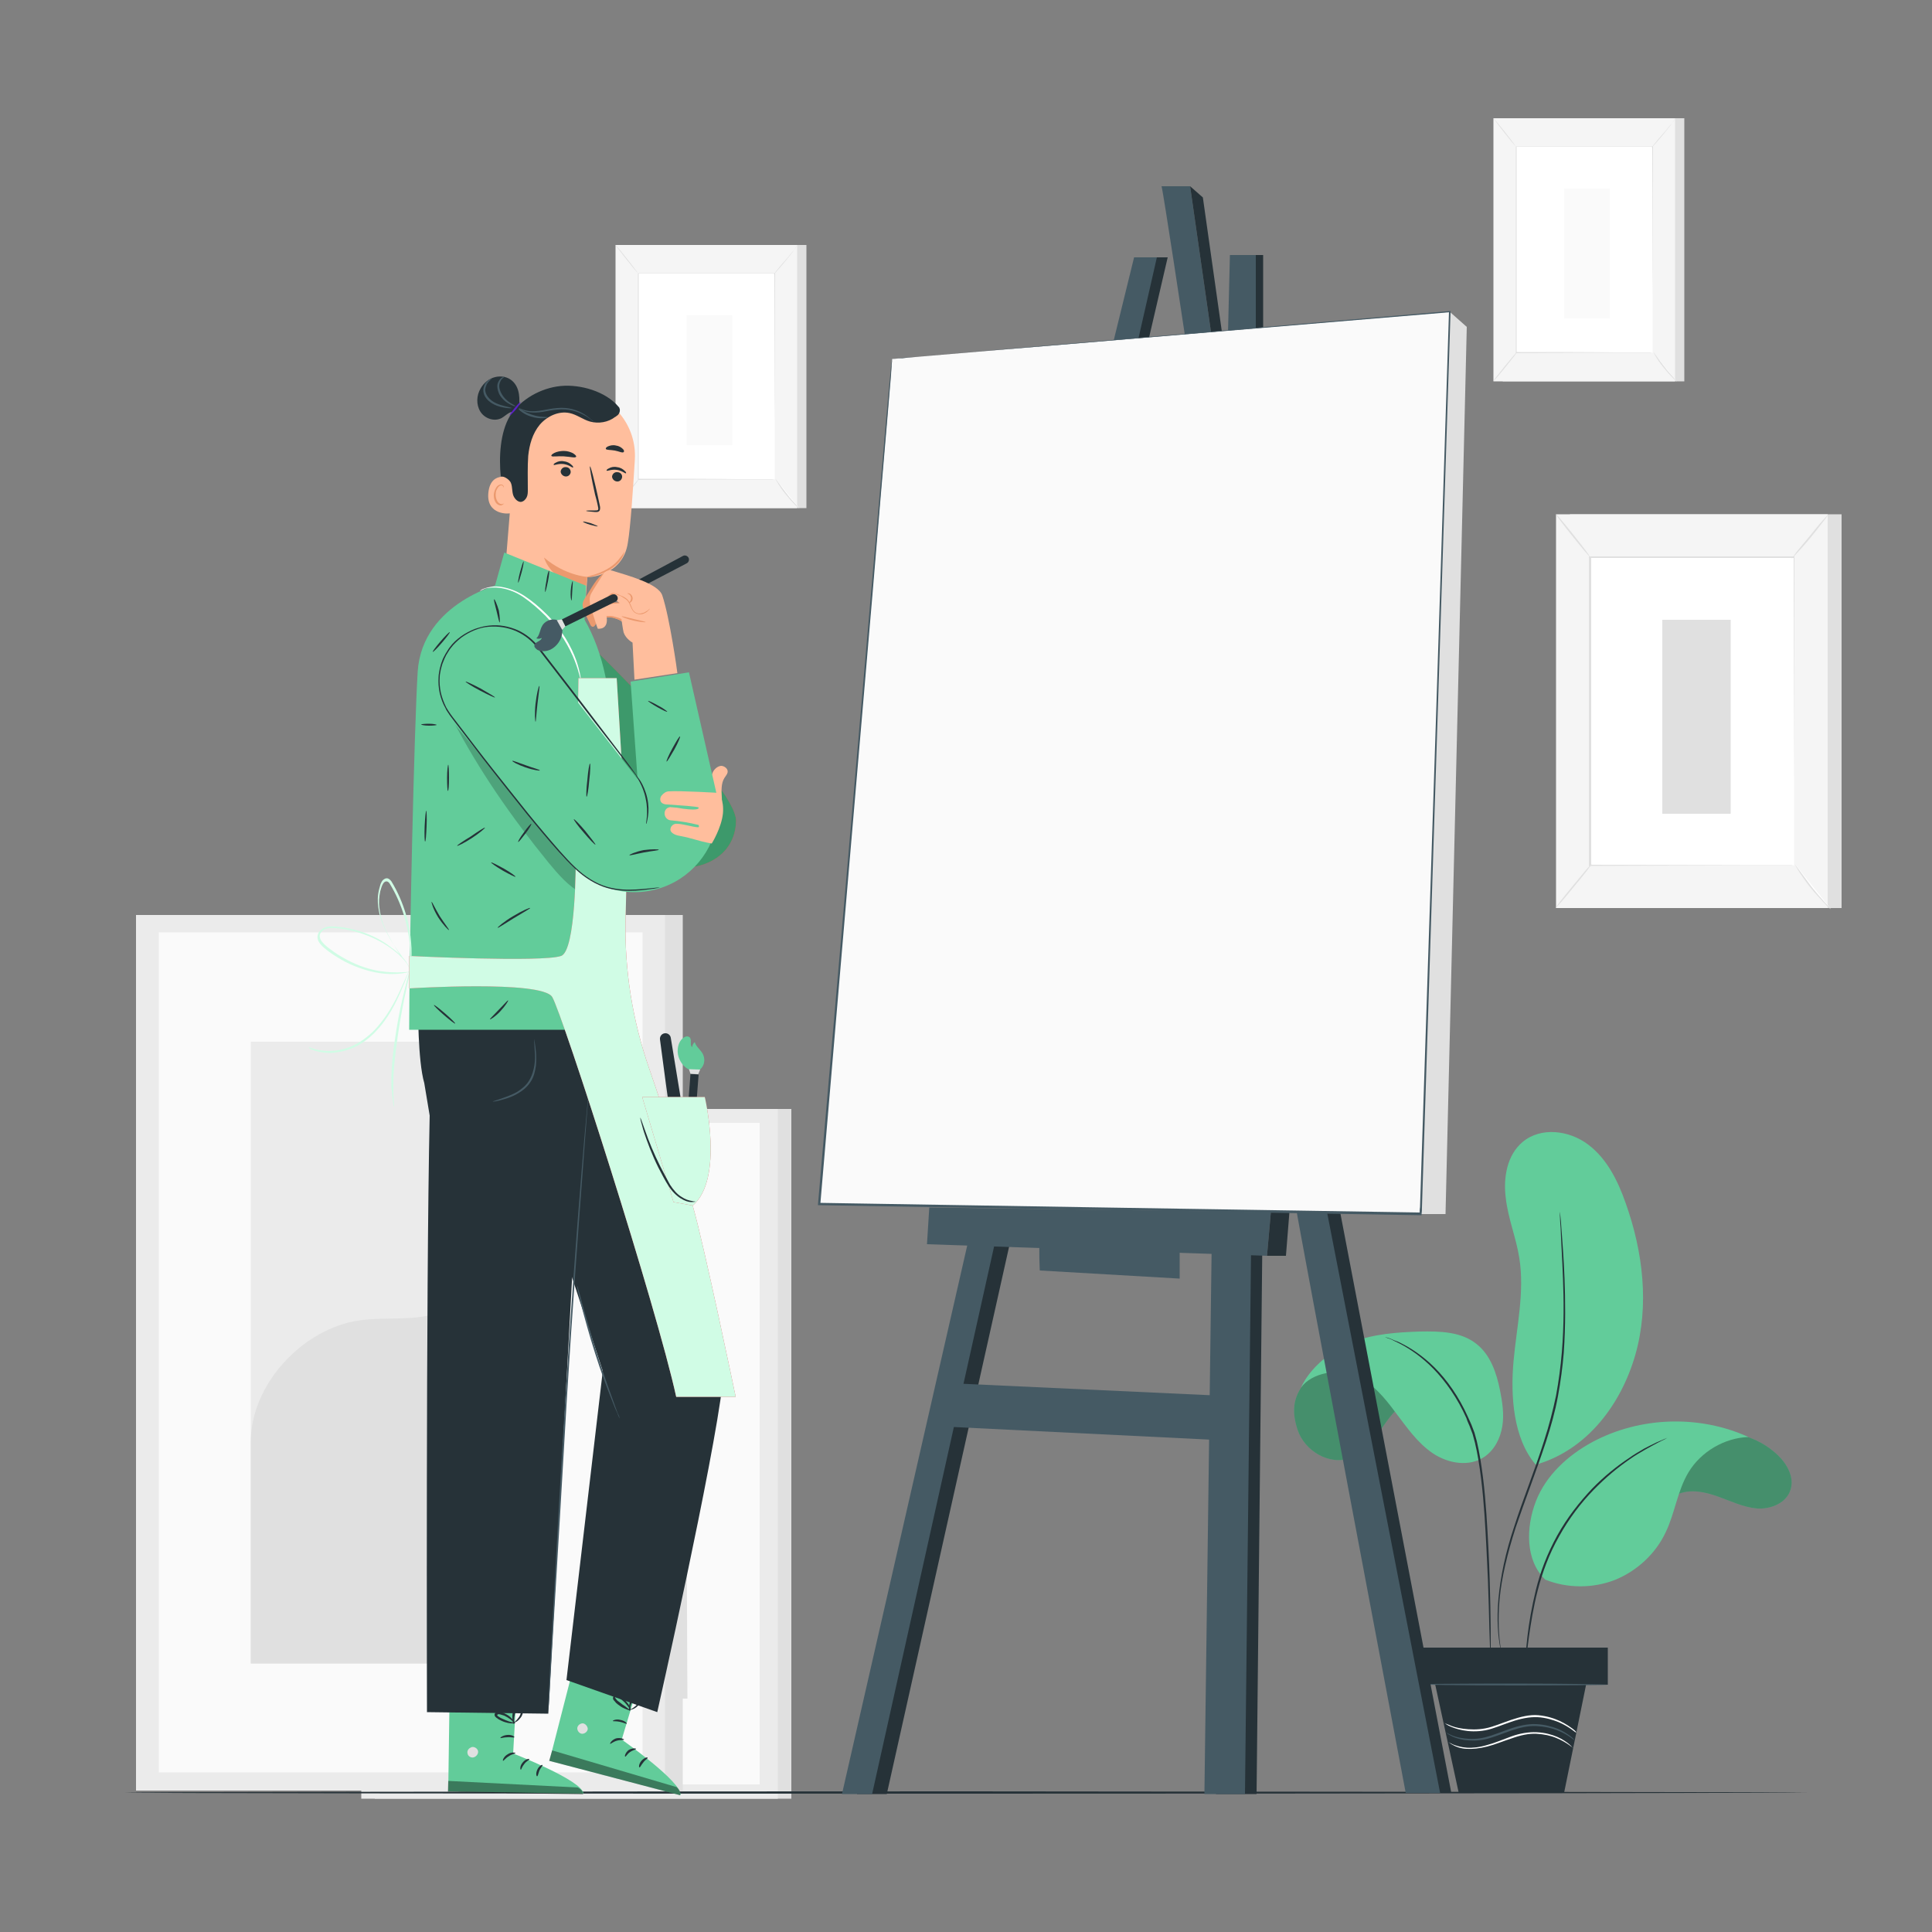 <?xml version="1.0" encoding="utf-8"?>
<!-- Generator: Adobe Illustrator 23.0.1, SVG Export Plug-In . SVG Version: 6.00 Build 0)  -->
<svg version="1.1" id="Layer_1" xmlns="http://www.w3.org/2000/svg" xmlns:xlink="http://www.w3.org/1999/xlink" x="0px" y="0px"
	 viewBox="0 0 500 500" style="enable-background:new 0 0 500 500;" xml:space="preserve">
<rect x="0" y="0" width="500" height="500" fill="#808080" stroke="none"/>
<style type="text/css">
	.st0{fill:#E0E0E0;}
	.st1{fill:#EBEBEB;}
	.st2{fill:#FAFAFA;}
	.st3{fill:#F5F5F5;}
	.st4{fill:#FFFFFF;}
	.st5{fill:none;stroke:#FBFBFB;stroke-width:0.25;stroke-miterlimit:10;}
	.st6{display:none;}
	.st7{display:inline;fill:#EBEBEB;}
	.st8{fill:#263238;}
	.st9{fill:#FFBE9D;}
	.st10{fill:#EB996E;}
	.st11{fill:#455A64;}
	.st12{fill:#5A22C3;}
	.st13{fill:#62CC9A;}
	.st14{opacity:0.4;}
	.st15{fill:#E8505B;}
	.st16{fill:#3D996B;}
	.st17{opacity:0.2;}
	.st18{fill:#D0FCE5;}
	.st19{opacity:0.3;}
</style>
<g id="Background_Complete">
	<g>
		<g>
			<g>
				<g>
					<g>
						<g>
							<g>
								<rect x="97" y="287" class="st0" width="107.8" height="178.5"/>
							</g>
						</g>
					</g>
				</g>
			</g>
		</g>
		<g>
			<g>
				<g>
					<g>
						<g>
							<g>
								<rect x="93.5" y="287" class="st1" width="107.8" height="178.5"/>
							</g>
						</g>
					</g>
				</g>
			</g>
		</g>
		<g>
			<g>
				<g>
					<g>
						<g>
							<g>
								<rect x="98" y="290.6" class="st2" width="98.6" height="171.2"/>
							</g>
						</g>
					</g>
				</g>
			</g>
		</g>
		<g>
			<g>
				<g>
					<g>
						<g>
							<g>
								<g>
									<rect x="116.8" y="312.9" class="st1" width="60.6" height="126.7"/>
								</g>
							</g>
						</g>
					</g>
				</g>
			</g>
			<g>
				<g>
					<g>
						<g>
							<g>
								<g>
									<path class="st0" d="M116.8,394.7c-0.1-11.8,10.5-23.4,22.2-25c5.6-0.8,11.5,0.3,16.8-1.8c9.3-3.8,12.3-16.2,21.7-19.9
										l0.4,91.6h-61.1C116.8,439.6,116.8,394.7,116.8,394.7z"/>
								</g>
							</g>
						</g>
					</g>
				</g>
			</g>
		</g>
	</g>
	<g>
		<g>
			<g>
				<g>
					<g>
						<g>
							<g>
								<rect x="39.8" y="236.8" class="st0" width="136.9" height="226.6"/>
							</g>
						</g>
					</g>
				</g>
			</g>
		</g>
		<g>
			<g>
				<g>
					<g>
						<g>
							<g>
								<rect x="35.2" y="236.8" class="st1" width="136.9" height="226.6"/>
							</g>
						</g>
					</g>
				</g>
			</g>
		</g>
		<g>
			<g>
				<g>
					<g>
						<g>
							<g>
								<rect x="41.1" y="241.3" class="st2" width="125.2" height="217.4"/>
							</g>
						</g>
					</g>
				</g>
			</g>
		</g>
		<g>
			<g>
				<g>
					<g>
						<g>
							<g>
								<g>
									<rect x="64.9" y="269.6" class="st1" width="77" height="160.9"/>
								</g>
							</g>
						</g>
					</g>
				</g>
			</g>
			<g>
				<g>
					<g>
						<g>
							<g>
								<g>
									<path class="st0" d="M64.9,373.5c-0.2-15,13.3-29.7,28.2-31.8c7.1-1,14.6,0.4,21.3-2.3c11.8-4.9,15.6-20.6,27.5-25.2
										l0.5,116.3H64.9V373.5z"/>
								</g>
							</g>
						</g>
					</g>
				</g>
			</g>
		</g>
	</g>
	<g>
		<g>
			<g>
				<g>
					<g>
						<g>
							<g>
								<rect x="161.7" y="63.4" class="st0" width="47" height="68.1"/>
							</g>
						</g>
					</g>
				</g>
			</g>
		</g>
		<g>
			<g>
				<g>
					<g>
						<g>
							<g>
								<rect x="159.3" y="63.4" class="st3" width="47" height="68.1"/>
							</g>
						</g>
					</g>
				</g>
			</g>
		</g>
		<g>
			<g>
				<g>
					<g>
						<g>
							<g>
								<g>
									<rect x="165.2" y="70.8" class="st4" width="35.3" height="53.3"/>
								</g>
							</g>
						</g>
					</g>
				</g>
			</g>
			<g>
				<g>
					<g>
						<g>
							<g>
								<g>
									<g>
										<path class="st0" d="M200.5,124.1c0,0,0-0.1,0-0.3c0-0.2,0-0.4,0-0.8c0-0.7,0-1.7,0-2.9c0-2.6,0-6.3,0-11
											c0-9.4,0-22.7-0.1-38.4l0.1,0.1c-10.8,0-22.7,0-35.3,0l0,0l0.1-0.1c0,20.1,0,38.7,0,53.3l-0.1-0.1c10.7,0,19.6,0,25.7,0.1
											c3.1,0,5.5,0,7.1,0c0.8,0,1.4,0,1.9,0C200.3,124.1,200.5,124.1,200.5,124.1s-0.2,0-0.6,0c-0.4,0-1,0-1.8,0
											c-1.6,0-4,0-7.1,0c-6.1,0-15,0-25.8,0.1h-0.1v-0.1c0-14.7,0-33.2,0-53.3v-0.1h0.1l0,0c12.6,0,24.5,0,35.3,0h0.1v0.1
											c0,15.7,0,29.1-0.1,38.5c0,4.7,0,8.4,0,11c0,1.3,0,2.2,0,2.9c0,0.3,0,0.6,0,0.7C200.5,124,200.5,124.1,200.5,124.1z"/>
									</g>
								</g>
							</g>
						</g>
					</g>
				</g>
			</g>
		</g>
		<g>
			<g>
				<g>
					<g>
						<g>
							<g>
								<g>
									<path class="st5" d="M198.8,71.1"/>
								</g>
							</g>
						</g>
					</g>
				</g>
			</g>
		</g>
		<g>
			<g>
				<g>
					<g>
						<g>
							<g>
								<g>
									<path class="st0" d="M206.4,63.4c0,0-0.3,0.5-0.8,1.2s-1.3,1.7-2.2,2.8c-0.9,1.1-1.7,2-2.3,2.7s-1,1.1-1,1.1
										s0.3-0.5,0.9-1.2c0.6-0.8,1.4-1.7,2.3-2.7c0.9-1,1.6-2,2.3-2.7C206,63.8,206.4,63.4,206.4,63.4z"/>
								</g>
							</g>
						</g>
					</g>
				</g>
			</g>
		</g>
		<g>
			<g>
				<g>
					<g>
						<g>
							<g>
								<g>
									<path class="st4" d="M200.7,123.9c1.8,2.8,3.8,5.4,6.2,7.7"/>
								</g>
							</g>
						</g>
					</g>
				</g>
			</g>
			<g>
				<g>
					<g>
						<g>
							<g>
								<g>
									<g>
										<path class="st0" d="M206.8,131.6c0,0-0.4-0.3-1.1-1c-0.6-0.6-1.5-1.6-2.3-2.6c-0.9-1.1-1.6-2.1-2-2.8
											c-0.5-0.8-0.7-1.2-0.7-1.3c0,0,0.3,0.4,0.9,1.2c0.5,0.7,1.2,1.7,2.1,2.8c0.8,1.1,1.7,2,2.3,2.7
											C206.5,131.2,206.8,131.6,206.8,131.6z"/>
									</g>
								</g>
							</g>
						</g>
					</g>
				</g>
			</g>
		</g>
		<g>
			<g>
				<g>
					<g>
						<g>
							<g>
								<g>
									<path class="st4" d="M159.3,131.4c2.1-2.5,4.1-5.1,6.2-7.6"/>
								</g>
							</g>
						</g>
					</g>
				</g>
			</g>
			<g>
				<g>
					<g>
						<g>
							<g>
								<g>
									<g>
										<path class="st0" d="M165.5,123.8c0.1,0-1.3,1.8-3,3.9s-3.1,3.8-3.2,3.7c-0.1,0,1.3-1.8,3-3.9
											C164,125.5,165.4,123.8,165.5,123.8z"/>
									</g>
								</g>
							</g>
						</g>
					</g>
				</g>
			</g>
		</g>
		<g>
			<g>
				<g>
					<g>
						<g>
							<g>
								<g>
									<path class="st0" d="M159.3,63.4c0.1,0,1.4,1.6,3,3.6s2.8,3.7,2.8,3.7c-0.1,0-1.4-1.6-3-3.6S159.3,63.5,159.3,63.4z"/>
								</g>
							</g>
						</g>
					</g>
				</g>
			</g>
		</g>
		<g>
			<g>
				<g>
					<g>
						<g>
							<g>
								<rect x="177.7" y="81.6" class="st2" width="11.8" height="33.6"/>
							</g>
						</g>
					</g>
				</g>
			</g>
		</g>
	</g>
	<g>
		<g>
			<g>
				<g>
					<g>
						<g>
							<g>
								<rect x="406.3" y="133.1" class="st0" width="70.3" height="101.9"/>
							</g>
						</g>
					</g>
				</g>
			</g>
		</g>
		<g>
			<g>
				<g>
					<g>
						<g>
							<g>
								<rect x="402.7" y="133.1" class="st3" width="70.3" height="101.9"/>
							</g>
						</g>
					</g>
				</g>
			</g>
		</g>
		<g>
			<g>
				<g>
					<g>
						<g>
							<g>
								<g>
									<rect x="411.5" y="144.2" class="st4" width="52.8" height="79.8"/>
								</g>
							</g>
						</g>
					</g>
				</g>
			</g>
			<g>
				<g>
					<g>
						<g>
							<g>
								<g>
									<g>
										<path class="st0" d="M464.3,224c0,0,0-0.1,0-0.4c0-0.3,0-0.6,0-1.1c0-1,0-2.5,0-4.4c0-3.8,0-9.4,0-16.4
											c0-14.1-0.1-34-0.1-57.5l0.2,0.2c-16.1,0-34,0-52.8,0l0,0l0.2-0.2c0,30.1,0,57.9,0,79.8l-0.2-0.2
											c16.1,0,29.3,0.1,38.5,0.1c4.6,0,8.2,0,10.6,0c1.2,0,2.1,0,2.8,0C464,224,464.3,224,464.3,224s-0.3,0-0.9,0s-1.6,0-2.8,0
											c-2.4,0-6,0-10.6,0c-9.2,0-22.4,0-38.6,0.1h-0.2V224c0-22,0-49.7,0-79.8V144h0.2l0,0c18.8,0,36.7,0,52.8,0h0.2v0.2
											c0,23.5-0.1,43.5-0.1,57.6c0,7,0,12.6,0,16.4c0,1.9,0,3.3,0,4.3c0,0.5,0,0.9,0,1.1C464.3,223.9,464.3,224,464.3,224z"/>
									</g>
								</g>
							</g>
						</g>
					</g>
				</g>
			</g>
		</g>
		<g>
			<g>
				<g>
					<g>
						<g>
							<g>
								<g>
									<path class="st5" d="M461.9,144.7"/>
								</g>
							</g>
						</g>
					</g>
				</g>
			</g>
		</g>
		<g>
			<g>
				<g>
					<g>
						<g>
							<g>
								<g>
									<path class="st0" d="M473.2,133.1c0,0-0.4,0.7-1.3,1.8c-0.8,1.1-2,2.6-3.3,4.2c-1.3,1.6-2.6,3-3.5,4s-1.5,1.6-1.5,1.6
										s0.5-0.7,1.3-1.8c0.9-1.1,2.1-2.6,3.4-4.1c1.3-1.6,2.4-3,3.4-4.1C472.6,133.7,473.2,133.1,473.2,133.1z"/>
								</g>
							</g>
						</g>
					</g>
				</g>
			</g>
		</g>
		<g>
			<g>
				<g>
					<g>
						<g>
							<g>
								<g>
									<path class="st4" d="M464.6,223.7c2.6,4.2,5.7,8,9.2,11.5"/>
								</g>
							</g>
						</g>
					</g>
				</g>
			</g>
			<g>
				<g>
					<g>
						<g>
							<g>
								<g>
									<g>
										<path class="st0" d="M473.8,235.3c0,0-0.7-0.5-1.6-1.5s-2.2-2.3-3.5-3.9c-1.3-1.6-2.3-3.1-3.1-4.3
											c-0.7-1.1-1.1-1.9-1.1-1.9s0.5,0.6,1.3,1.7c0.8,1.1,1.9,2.6,3.1,4.2c1.3,1.6,2.5,3,3.4,4
											C473.3,234.6,473.8,235.2,473.8,235.3z"/>
									</g>
								</g>
							</g>
						</g>
					</g>
				</g>
			</g>
		</g>
		<g>
			<g>
				<g>
					<g>
						<g>
							<g>
								<g>
									<path class="st4" d="M402.7,235c3.1-3.8,6.1-7.6,9.2-11.4"/>
								</g>
							</g>
						</g>
					</g>
				</g>
			</g>
			<g>
				<g>
					<g>
						<g>
							<g>
								<g>
									<g>
										<path class="st0" d="M411.9,223.6c0.1,0.1-1.9,2.7-4.5,5.8c-2.5,3.1-4.7,5.6-4.8,5.6c-0.1-0.1,1.9-2.7,4.5-5.8
											C409.7,226,411.8,223.5,411.9,223.6z"/>
									</g>
								</g>
							</g>
						</g>
					</g>
				</g>
			</g>
		</g>
		<g>
			<g>
				<g>
					<g>
						<g>
							<g>
								<g>
									<path class="st0" d="M402.7,133.1c0.1-0.1,2.1,2.3,4.5,5.3s4.3,5.5,4.2,5.6c-0.1,0.1-2.1-2.3-4.5-5.3
										C404.5,135.7,402.6,133.2,402.7,133.1z"/>
								</g>
							</g>
						</g>
					</g>
				</g>
			</g>
		</g>
		<g>
			<g>
				<g>
					<g>
						<g>
							<g>
								<rect x="430.2" y="160.4" class="st0" width="17.7" height="50.2"/>
							</g>
						</g>
					</g>
				</g>
			</g>
		</g>
	</g>
	<g>
		<g>
			<g>
				<g>
					<g>
						<g>
							<g>
								<rect x="388.9" y="30.6" class="st0" width="47" height="68.1"/>
							</g>
						</g>
					</g>
				</g>
			</g>
		</g>
		<g>
			<g>
				<g>
					<g>
						<g>
							<g>
								<rect x="386.5" y="30.6" class="st3" width="47" height="68.1"/>
							</g>
						</g>
					</g>
				</g>
			</g>
		</g>
		<g>
			<g>
				<g>
					<g>
						<g>
							<g>
								<g>
									<rect x="392.4" y="38" class="st4" width="35.3" height="53.3"/>
								</g>
							</g>
						</g>
					</g>
				</g>
			</g>
			<g>
				<g>
					<g>
						<g>
							<g>
								<g>
									<g>
										<path class="st0" d="M427.7,91.3c0,0,0-0.1,0-0.3c0-0.2,0-0.4,0-0.8c0-0.7,0-1.7,0-2.9c0-2.6,0-6.3,0-11
											c0-9.4,0-22.7-0.1-38.4l0.1,0.1c-10.8,0-22.7,0-35.3,0l0,0l0.1-0.1c0,20.1,0,38.7,0,53.3l-0.1-0.1c10.7,0,19.6,0,25.7,0.1
											c3.1,0,5.5,0,7.1,0c0.8,0,1.4,0,1.9,0C427.4,91.3,427.7,91.3,427.7,91.3s-0.2,0-0.6,0s-1,0-1.8,0c-1.6,0-4,0-7.1,0
											c-6.1,0-15,0-25.8,0.1h-0.1v-0.1c0-14.7,0-33.2,0-53.3v-0.1h0.1l0,0c12.6,0,24.5,0,35.3,0h0.1V38c0,15.7,0,29.1-0.1,38.5
											c0,4.7,0,8.4,0,11c0,1.3,0,2.2,0,2.9c0,0.3,0,0.6,0,0.7S427.7,91.3,427.7,91.3z"/>
									</g>
								</g>
							</g>
						</g>
					</g>
				</g>
			</g>
		</g>
		<g>
			<g>
				<g>
					<g>
						<g>
							<g>
								<g>
									<path class="st5" d="M426,38.3"/>
								</g>
							</g>
						</g>
					</g>
				</g>
			</g>
		</g>
		<g>
			<g>
				<g>
					<g>
						<g>
							<g>
								<g>
									<path class="st0" d="M433.6,30.6c0,0-0.3,0.5-0.8,1.2c-0.5,0.7-1.3,1.7-2.2,2.8c-0.9,1.1-1.7,2-2.3,2.7
										c-0.6,0.7-1,1.1-1,1.1s0.3-0.5,0.9-1.2c0.6-0.8,1.4-1.7,2.3-2.7s1.6-2,2.3-2.7C433.2,31,433.6,30.6,433.6,30.6z"/>
								</g>
							</g>
						</g>
					</g>
				</g>
			</g>
		</g>
		<g>
			<g>
				<g>
					<g>
						<g>
							<g>
								<g>
									<path class="st4" d="M427.8,91.1c1.8,2.8,3.8,5.4,6.2,7.7"/>
								</g>
							</g>
						</g>
					</g>
				</g>
			</g>
			<g>
				<g>
					<g>
						<g>
							<g>
								<g>
									<g>
										<path class="st0" d="M434,98.8c0,0-0.4-0.3-1.1-1c-0.6-0.6-1.5-1.6-2.3-2.6c-0.9-1.1-1.6-2.1-2-2.8
											c-0.5-0.8-0.7-1.2-0.7-1.3c0,0,0.3,0.4,0.9,1.2c0.5,0.7,1.2,1.7,2.1,2.8c0.8,1.1,1.7,2,2.3,2.7
											C433.6,98.4,434,98.8,434,98.8z"/>
									</g>
								</g>
							</g>
						</g>
					</g>
				</g>
			</g>
		</g>
		<g>
			<g>
				<g>
					<g>
						<g>
							<g>
								<g>
									<path class="st4" d="M386.5,98.6c2.1-2.5,4.1-5.1,6.2-7.6"/>
								</g>
							</g>
						</g>
					</g>
				</g>
			</g>
			<g>
				<g>
					<g>
						<g>
							<g>
								<g>
									<g>
										<path class="st0" d="M392.7,91c0.1,0-1.3,1.8-3,3.9s-3.1,3.8-3.2,3.7c-0.1,0,1.3-1.8,3-3.9S392.6,91,392.7,91z"/>
									</g>
								</g>
							</g>
						</g>
					</g>
				</g>
			</g>
		</g>
		<g>
			<g>
				<g>
					<g>
						<g>
							<g>
								<g>
									<path class="st0" d="M386.5,30.6c0.1,0,1.4,1.6,3,3.6s2.8,3.7,2.8,3.7c-0.1,0-1.4-1.6-3-3.6
										C387.7,32.3,386.5,30.6,386.5,30.6z"/>
								</g>
							</g>
						</g>
					</g>
				</g>
			</g>
		</g>
		<g>
			<g>
				<g>
					<g>
						<g>
							<g>
								<rect x="404.8" y="48.8" class="st2" width="11.8" height="33.6"/>
							</g>
						</g>
					</g>
				</g>
			</g>
		</g>
	</g>
</g>
<g id="Background_Simple" class="st6">
	<path class="st7" d="M431.7,91l-2.4-3.8c-19.9-32.3-55.8-51.8-93.7-49.5c-4.9,0.3-9.7,1-14.5,2c-34.4,7.3-64.4,33-76.8,65.9
		c-7.3,19.4-9.3,41.7-23.2,57.1c-18,20-48.7,20.6-75.6,19.8s-57.6-0.1-75.5,20c-11.3,12.5-14.9,30.4-14,47.2
		c2.4,44.6,33.9,84.5,73.9,104.3s87.2,21.6,131,12.9c61.4-12.2,119.8-45.8,154.8-97.6C450.9,217.5,459.8,146.9,431.7,91z"/>
</g>
<g id="Floor">
	<g>
		<g>
			<g>
				<g>
					<path class="st8" d="M467.6,463.9c0,0.1-97.4,0.3-217.5,0.3c-120.2,0-217.6-0.1-217.6-0.3c0-0.1,97.4-0.3,217.6-0.3
						C370.1,463.7,467.6,463.8,467.6,463.9z"/>
				</g>
			</g>
		</g>
	</g>
</g>
<g id="Character">
	<g>
		<g>
			<g>
				<g>
					<g>
						<g>
							<g>
								<g>
									<g>
										<g>
											<g>
												<g>
													<g>
														<g>
															<g>
																<g>
																	<g>
																		<g>
																			<g>
																				<g>
																					<g>
																						<g>
																							<path class="st9" d="M133.2,117.2l-2.9,35.7c-0.5,6.1,4.2,11.3,10.3,11.5l0,0c5.7,0.2,10.5-4.1,11-9.8
																								c0.2-2.7,0.4-4.9,0.4-5.2c0,0,9.2-0.1,10.5-9c0.7-4.3,1.3-13.3,1.8-21.5c0.5-8.8-5.8-16.5-14.4-17.7
																								l-0.9-0.1C139.6,100.3,133.7,107.8,133.2,117.2z"/>
																						</g>
																					</g>
																				</g>
																			</g>
																		</g>
																	</g>
																</g>
															</g>
														</g>
													</g>
												</g>
											</g>
											<g>
												<g>
													<g>
														<g>
															<g>
																<g>
																	<g>
																		<g>
																			<g>
																				<g>
																					<g>
																						<g>
																							<path class="st10" d="M152,149.3c0,0-5.7-0.3-11.2-5c0,0,1.8,6.8,10.9,7.3L152,149.3z"/>
																						</g>
																					</g>
																				</g>
																			</g>
																		</g>
																	</g>
																</g>
															</g>
														</g>
													</g>
												</g>
											</g>
										</g>
									</g>
								</g>
								<g>
									<g>
										<g>
											<g>
												<g>
													<g>
														<g>
															<g>
																<g>
																	<g>
																		<g>
																			<g>
																				<g>
																					<g>
																						<g>
																							<g>
																								<g>
																									<g>
																										<path class="st8" d="M161,123.5c-0.1,0.7-0.7,1.2-1.4,1.1s-1.2-0.7-1.2-1.3c0.1-0.7,0.7-1.2,1.4-1.1
																											C160.5,122.2,161.1,122.8,161,123.5z"/>
																									</g>
																								</g>
																							</g>
																						</g>
																					</g>
																				</g>
																			</g>
																		</g>
																	</g>
																</g>
															</g>
														</g>
														<g>
															<g>
																<g>
																	<g>
																		<g>
																			<g>
																				<g>
																					<g>
																						<g>
																							<g>
																								<g>
																									<g>
																										<g>
																											<path class="st8" d="M162,122.5c-0.2,0.1-1-0.7-2.4-0.9c-1.4-0.2-2.5,0.4-2.6,0.2
																												c-0.1-0.1,0.1-0.4,0.6-0.6c0.5-0.3,1.3-0.5,2.1-0.3c0.9,0.1,1.5,0.5,1.9,0.9
																												C162,122.1,162.1,122.4,162,122.5z"/>
																										</g>
																									</g>
																								</g>
																							</g>
																						</g>
																					</g>
																				</g>
																			</g>
																		</g>
																	</g>
																</g>
															</g>
														</g>
													</g>
													<g>
														<g>
															<g>
																<g>
																	<g>
																		<g>
																			<g>
																				<g>
																					<g>
																						<g>
																							<g>
																								<g>
																									<g>
																										<path class="st8" d="M147.7,122.2c-0.1,0.7-0.7,1.2-1.4,1.1s-1.2-0.7-1.2-1.3c0.1-0.7,0.7-1.2,1.4-1.1
																											C147.2,120.9,147.7,121.5,147.7,122.2z"/>
																									</g>
																								</g>
																							</g>
																						</g>
																					</g>
																				</g>
																			</g>
																		</g>
																	</g>
																</g>
															</g>
														</g>
														<g>
															<g>
																<g>
																	<g>
																		<g>
																			<g>
																				<g>
																					<g>
																						<g>
																							<g>
																								<g>
																									<g>
																										<g>
																											<path class="st8" d="M148.3,121c-0.2,0.1-1-0.7-2.4-0.9c-1.4-0.2-2.5,0.4-2.6,0.2
																												c-0.1-0.1,0.1-0.4,0.6-0.6c0.5-0.3,1.3-0.5,2.1-0.3c0.9,0.1,1.5,0.5,1.9,0.9
																												C148.3,120.6,148.4,120.9,148.3,121z"/>
																										</g>
																									</g>
																								</g>
																							</g>
																						</g>
																					</g>
																				</g>
																			</g>
																		</g>
																	</g>
																</g>
															</g>
														</g>
													</g>
													<g>
														<g>
															<g>
																<g>
																	<g>
																		<g>
																			<g>
																				<g>
																					<g>
																						<g>
																							<g>
																								<g>
																									<g>
																										<path class="st8" d="M151.7,132.2c0-0.1,0.9-0.1,2.3-0.1c0.4,0,0.7,0,0.8-0.2s0-0.6-0.1-1.1
																											c-0.2-0.9-0.4-1.8-0.7-2.8c-0.9-4-1.5-7.3-1.3-7.3s1,3.2,1.9,7.2c0.2,1,0.4,1.9,0.6,2.8
																											c0.1,0.4,0.2,0.9,0,1.4c-0.1,0.2-0.4,0.4-0.7,0.4c-0.2,0-0.4,0-0.6,0
																											C152.6,132.4,151.7,132.3,151.7,132.2z"/>
																									</g>
																								</g>
																							</g>
																						</g>
																					</g>
																				</g>
																			</g>
																		</g>
																	</g>
																</g>
															</g>
														</g>
													</g>
												</g>
											</g>
										</g>
										<g>
											<g>
												<g>
													<g>
														<g>
															<g>
																<g>
																	<g>
																		<g>
																			<g>
																				<g>
																					<g>
																						<path class="st8" d="M149.1,118.2c-0.2,0.4-1.5,0-3.2-0.1c-1.6-0.1-3,0.2-3.2-0.1c-0.1-0.2,0.2-0.5,0.8-0.8
																							s1.5-0.5,2.4-0.5c1,0,1.8,0.3,2.4,0.6C148.9,117.7,149.2,118,149.1,118.2z"/>
																					</g>
																				</g>
																			</g>
																		</g>
																	</g>
																</g>
															</g>
														</g>
													</g>
												</g>
											</g>
										</g>
										<g>
											<g>
												<g>
													<g>
														<g>
															<g>
																<g>
																	<g>
																		<g>
																			<g>
																				<g>
																					<g>
																						<path class="st8" d="M161.4,117c-0.3,0.3-1.2-0.2-2.3-0.4c-1.1-0.2-2.1-0.1-2.3-0.4c-0.1-0.2,0.1-0.5,0.6-0.7
																							s1.2-0.4,2-0.2c0.8,0.1,1.4,0.5,1.8,0.9C161.5,116.5,161.6,116.8,161.4,117z"/>
																					</g>
																				</g>
																			</g>
																		</g>
																	</g>
																</g>
															</g>
														</g>
													</g>
												</g>
											</g>
										</g>
									</g>
								</g>
								<g>
									<g>
										<g>
											<g>
												<g>
													<g>
														<g>
															<g>
																<g>
																	<g>
																		<g>
																			<g>
																				<g>
																					<path class="st9" d="M133,124c-0.1-0.1-5.9-2.7-6.6,3.4s5.6,5.6,5.7,5.4C132.1,132.6,133,124,133,124z"/>
																				</g>
																			</g>
																		</g>
																	</g>
																</g>
															</g>
														</g>
													</g>
												</g>
											</g>
										</g>
									</g>
									<g>
										<g>
											<g>
												<g>
													<g>
														<g>
															<g>
																<g>
																	<g>
																		<g>
																			<g>
																				<g>
																					<g>
																						<path class="st10" d="M130.4,130.3c0,0-0.1,0.1-0.3,0.1c-0.2,0.1-0.5,0.1-0.8-0.1c-0.6-0.3-1.1-1.4-1-2.5
																							c0-0.6,0.2-1.1,0.5-1.5c0.2-0.4,0.6-0.7,0.9-0.7c0.3,0,0.5,0.2,0.6,0.4c0.1,0.2,0,0.3,0,0.3s0.1-0.1,0.1-0.3
																							c0-0.1-0.1-0.3-0.2-0.4c-0.1-0.1-0.3-0.2-0.6-0.2c-0.5,0-1,0.4-1.2,0.8c-0.3,0.5-0.5,1-0.6,1.7
																							c-0.1,1.2,0.4,2.5,1.3,2.8c0.4,0.2,0.8,0.1,1-0.1C130.4,130.4,130.5,130.3,130.4,130.3z"/>
																					</g>
																				</g>
																			</g>
																		</g>
																	</g>
																</g>
															</g>
														</g>
													</g>
												</g>
											</g>
										</g>
									</g>
								</g>
							</g>
						</g>
						<g>
							<g>
								<g>
									<g>
										<g>
											<g>
												<g>
													<g>
														<path class="st8" d="M129.6,123.3c1-0.1,2.5,1,2.7,1.9c0.3,0.9,0.2,1.9,0.5,2.9c0.3,0.9,1.1,1.8,2,1.8
															c0.7-0.1,1.2-0.6,1.5-1.2c0.3-0.6,0.3-1.3,0.3-2c0-2.9-0.1-5.8,0.1-8.7c0.3-2.9,1.1-5.8,3-8.1c1.9-2.2,4.9-3.6,7.7-3
															c1.9,0.4,3.5,1.7,5.3,2.2c2.2,0.6,4.7,0.2,6.5-1.2c0.1,0,0.2-0.1,0.3-0.2c0.7-0.4,1-1.1,0.9-1.8
															c-0.1-0.2-0.1-0.5-0.3-0.6c-3.3-4-9.9-5.9-15-5.4s-10.3,3.4-13.1,7.7C129.4,111.9,129.1,118.4,129.6,123.3"/>
													</g>
												</g>
											</g>
										</g>
									</g>
								</g>
							</g>
						</g>
					</g>
					<g>
						<g>
							<g>
								<g>
									<g>
										<g>
											<path class="st8" d="M154.7,136.2c0,0.1-0.9-0.1-2-0.4c-1-0.3-1.9-0.7-1.8-0.8c0-0.1,0.9,0.1,2,0.4
												C153.9,135.8,154.7,136.1,154.7,136.2z"/>
										</g>
									</g>
								</g>
							</g>
						</g>
					</g>
					<g>
						<g>
							<g>
								<g>
									<g>
										<g>
											<path class="st10" d="M161.6,142.8c0,0-0.1,0.7-0.7,1.7c-0.6,1-1.7,2.1-3.2,3s-3,1.3-4.1,1.6s-1.8,0.4-1.8,0.3
												c0-0.1,0.6-0.3,1.7-0.6c1-0.3,2.5-0.8,3.9-1.7c1.4-0.8,2.5-1.9,3.1-2.8C161.3,143.4,161.6,142.7,161.6,142.8z"/>
										</g>
									</g>
								</g>
							</g>
						</g>
					</g>
				</g>
			</g>
			<g>
				<g>
					<g>
						<g>
							<path class="st11" d="M133.8,105.4c0.1-0.1,1.6,1.2,3.8,1.9c2.3,0.8,4.2,0.5,4.2,0.7c0,0.1-2,0.6-4.4-0.2
								C135.1,107.1,133.7,105.5,133.8,105.4z"/>
						</g>
					</g>
				</g>
			</g>
			<g>
				<g>
					<g>
						<g>
							<path class="st11" d="M153.5,109c-0.1,0.1-0.8-0.8-2.4-1.6c-1.6-0.9-4-1.7-6.8-1.4c-1.4,0.1-2.7,0.4-3.9,0.6
								s-2.3,0.2-3.3,0.1c-0.9-0.1-1.7-0.4-2.1-0.6c-0.5-0.3-0.7-0.5-0.7-0.5c0-0.1,1,0.6,2.8,0.8c0.9,0.1,2,0,3.2-0.2
								s2.5-0.5,3.9-0.6c2.9-0.3,5.4,0.6,7,1.6c0.8,0.5,1.4,1,1.7,1.3C153.4,108.8,153.6,109,153.5,109z"/>
						</g>
					</g>
				</g>
			</g>
			<g>
				<g>
					<g>
						<g>
							<path class="st8" d="M134.3,105.8c0.1-1.3,0.2-2.6,0-3.8c-0.2-1.3-0.7-2.5-1.7-3.4c-1.2-1.1-2.9-1.4-4.5-1
								c-1.6,0.4-2.9,1.5-3.7,2.9c-1.1,1.8-1.2,4.2-0.1,6s3.6,2.7,5.5,1.7c0.7-0.4,1.2-0.9,1.9-1.3s1.6-0.5,2.1,0"/>
						</g>
					</g>
				</g>
				<g>
					<g>
						<g>
							<g>
								<path class="st12" d="M134.7,104.1c0.1,0.1-0.4,0.9-1.2,1.9c-0.8,0.9-1.5,1.6-1.6,1.5s0.5-0.9,1.2-1.8
									C133.9,104.7,134.6,104,134.7,104.1z"/>
							</g>
						</g>
					</g>
				</g>
				<g>
					<g>
						<g>
							<g>
								<path class="st11" d="M127.2,98c0.1,0.1-0.6,0.4-1.2,1.4c-0.2,0.5-0.5,1.1-0.4,1.8c0.1,0.7,0.5,1.4,1.1,2
									c1.2,1.2,2.8,1.6,3.9,1.9c1.1,0.3,1.8,0.4,1.8,0.5s-0.7,0.1-1.9-0.1c-1.1-0.2-2.8-0.6-4.2-1.9c-0.7-0.7-1.1-1.4-1.2-2.3
									c-0.1-0.8,0.2-1.6,0.5-2.1C126.4,98.2,127.2,98,127.2,98z"/>
							</g>
						</g>
					</g>
				</g>
				<g>
					<g>
						<g>
							<g>
								<path class="st11" d="M130.6,97.5c0,0.1-0.6,0.3-1,1c-0.2,0.4-0.4,0.9-0.4,1.4c0,0.6,0.2,1.2,0.5,1.8
									c0.6,1.2,1.6,2.1,2.4,2.6c0.8,0.5,1.3,0.7,1.3,0.8c0,0.1-0.6,0-1.5-0.5c-0.8-0.4-2-1.3-2.7-2.6c-0.3-0.7-0.5-1.4-0.5-2.1
									s0.3-1.2,0.6-1.6C129.8,97.5,130.6,97.5,130.6,97.5z"/>
							</g>
						</g>
					</g>
				</g>
			</g>
		</g>
		<g>
			<g>
				<g>
					<g>
						<g>
							<g>
								<polygon class="st9" points="153.5,409.9 145.2,447.9 159.4,448 169.8,414.7 								"/>
							</g>
						</g>
					</g>
				</g>
			</g>
			<g>
				<g>
					<g>
						<g>
							<g>
								<g>
									<g>
										<path class="st13" d="M166.1,432.9l-5.2,17.3c0,0,15.8,11.1,15.2,14.4l-33.9-8.9l7-27.3L166.1,432.9z"/>
									</g>
								</g>
							</g>
						</g>
					</g>
					<g>
						<g>
							<g>
								<g>
									<g>
										<g>
											<path class="st0" d="M150.8,446c-0.7,0-1.4,0.6-1.4,1.3c0,0.7,0.6,1.4,1.3,1.4s1.5-0.7,1.4-1.4c-0.1-0.7-0.8-1.4-1.5-1.3
												"/>
										</g>
									</g>
								</g>
							</g>
						</g>
					</g>
					<g class="st14">
						<g>
							<g>
								<g>
									<g>
										<path d="M142.1,455.7l0.8-2.7l32.2,9.5c0,0,1.3,1.1,0.9,2.1L142.1,455.7z"/>
									</g>
								</g>
							</g>
						</g>
					</g>
					<g>
						<g>
							<g>
								<g>
									<g>
										<g>
											<path class="st8" d="M161.5,450.2c0,0.2-0.9,0-1.9,0.3s-1.6,0.9-1.7,0.8c-0.1-0.1,0.4-1,1.5-1.4
												C160.6,449.6,161.5,450.1,161.5,450.2z"/>
										</g>
									</g>
								</g>
							</g>
						</g>
					</g>
					<g>
						<g>
							<g>
								<g>
									<g>
										<g>
											<path class="st8" d="M164.6,452.6c0,0.2-0.8,0.3-1.5,0.8c-0.8,0.5-1.1,1.3-1.3,1.2c-0.2,0,0-1,0.9-1.7
												C163.7,452.3,164.7,452.5,164.6,452.6z"/>
										</g>
									</g>
								</g>
							</g>
						</g>
					</g>
					<g>
						<g>
							<g>
								<g>
									<g>
										<g>
											<path class="st8" d="M165.5,457.4c-0.2,0-0.2-0.9,0.5-1.7c0.7-0.8,1.5-1,1.6-0.8s-0.6,0.5-1.1,1.2
												C165.9,456.8,165.7,457.4,165.5,457.4z"/>
										</g>
									</g>
								</g>
							</g>
						</g>
					</g>
					<g>
						<g>
							<g>
								<g>
									<g>
										<g>
											<path class="st8" d="M162.2,446.1c-0.1,0.1-0.8-0.3-1.8-0.5c-0.9-0.2-1.8-0.1-1.8-0.2c-0.1-0.1,0.8-0.6,1.9-0.3
												C161.7,445.3,162.3,446,162.2,446.1z"/>
										</g>
									</g>
								</g>
							</g>
						</g>
					</g>
				</g>
				<g>
					<g>
						<g>
							<g>
								<g>
									<g>
										<path class="st8" d="M163.2,442.6c0,0.1-0.7,0-1.7-0.5c-0.5-0.2-1.1-0.6-1.6-1c-0.3-0.2-0.6-0.5-0.8-0.8
											c-0.1-0.1-0.3-0.3-0.4-0.5c-0.1-0.2-0.1-0.7,0.2-0.9c0.2-0.2,0.6-0.2,0.8-0.2c0.3,0.1,0.4,0.2,0.6,0.3
											c0.4,0.2,0.7,0.4,1,0.6c0.6,0.5,1,1,1.3,1.4C163.2,441.9,163.3,442.6,163.2,442.6c-0.1,0-0.3-0.6-1-1.4
											c-0.3-0.4-0.7-0.8-1.3-1.3c-0.3-0.2-0.6-0.4-0.9-0.6c-0.3-0.2-0.6-0.3-0.8-0.1c0,0.1-0.1,0.1,0,0.2s0.2,0.3,0.3,0.4
											c0.2,0.3,0.5,0.5,0.8,0.7c0.5,0.4,1,0.8,1.5,1.1C162.6,442.3,163.2,442.5,163.2,442.6z"/>
									</g>
								</g>
							</g>
						</g>
					</g>
				</g>
				<g>
					<g>
						<g>
							<g>
								<g>
									<g>
										<path class="st8" d="M162.9,442.8c-0.1,0-0.2-0.7,0-1.8c0.1-0.5,0.3-1.2,0.7-1.8c0.2-0.3,0.4-0.6,0.7-0.9s0.6-0.7,1.3-0.6
											c0.3,0.1,0.5,0.4,0.6,0.7c0.1,0.3,0,0.5,0,0.7c0,0.4-0.2,0.8-0.3,1.1c-0.3,0.7-0.7,1.2-1.2,1.6c-0.9,0.7-1.6,0.7-1.6,0.7
											c0-0.1,0.6-0.3,1.4-1c0.4-0.4,0.7-0.8,1-1.5c0.1-0.3,0.2-0.6,0.2-1s0-0.7-0.2-0.7s-0.5,0.1-0.7,0.4
											c-0.3,0.3-0.5,0.5-0.7,0.8c-0.4,0.6-0.6,1.1-0.8,1.6C163,442.1,163,442.8,162.9,442.8z"/>
									</g>
								</g>
							</g>
						</g>
					</g>
				</g>
			</g>
		</g>
		<g>
			<g>
				<g>
					<g>
						<g>
							<g>
								<polygon class="st9" points="116.2,416.4 117,455.3 130.9,452.1 133.1,417.3 								"/>
							</g>
						</g>
					</g>
				</g>
			</g>
			<g>
				<g>
					<g>
						<g>
							<g>
								<g>
									<g>
										<path class="st13" d="M133.8,435.8l-1,18c0,0,18,7,18.2,10.4l-35-0.6l0.4-28.2L133.8,435.8z"/>
									</g>
								</g>
							</g>
						</g>
					</g>
					<g>
						<g>
							<g>
								<g>
									<g>
										<g>
											<path class="st0" d="M122,452.2c-0.7,0.2-1.2,0.9-1,1.6c0.1,0.7,0.9,1.2,1.6,1s1.3-1,1.1-1.7c-0.2-0.7-1.1-1.2-1.8-0.9"
												/>
										</g>
									</g>
								</g>
							</g>
						</g>
					</g>
					<g class="st14">
						<g>
							<g>
								<g>
									<g>
										<path d="M115.9,463.7l0.1-2.8l33.5,1.7c0,0,1.5,0.7,1.4,1.8L115.9,463.7z"/>
									</g>
								</g>
							</g>
						</g>
					</g>
					<g>
						<g>
							<g>
								<g>
									<g>
										<g>
											<path class="st8" d="M133.4,453.7c0,0.2-0.9,0.2-1.7,0.8c-0.9,0.5-1.3,1.2-1.5,1.2s0.1-1.1,1.2-1.7
												C132.4,453.3,133.4,453.6,133.4,453.7z"/>
										</g>
									</g>
								</g>
							</g>
						</g>
					</g>
					<g>
						<g>
							<g>
								<g>
									<g>
										<g>
											<path class="st8" d="M137,455.3c0,0.2-0.7,0.4-1.3,1.2c-0.6,0.7-0.8,1.5-0.9,1.5c-0.2,0-0.3-1,0.5-1.9
												C136,455.2,137,455.1,137,455.3z"/>
										</g>
									</g>
								</g>
							</g>
						</g>
					</g>
					<g>
						<g>
							<g>
								<g>
									<g>
										<g>
											<path class="st8" d="M139,459.7c-0.2,0-0.4-0.8,0.1-1.8c0.4-0.9,1.3-1.3,1.3-1.1c0.1,0.1-0.4,0.6-0.8,1.4
												C139.3,459,139.2,459.7,139,459.7z"/>
										</g>
									</g>
								</g>
							</g>
						</g>
					</g>
					<g>
						<g>
							<g>
								<g>
									<g>
										<g>
											<path class="st8" d="M133.1,449.6c-0.1,0.2-0.9-0.1-1.8,0c-1,0-1.7,0.3-1.8,0.2c-0.1-0.1,0.6-0.7,1.8-0.8
												C132.4,448.9,133.2,449.4,133.1,449.6z"/>
										</g>
									</g>
								</g>
							</g>
						</g>
					</g>
				</g>
				<g>
					<g>
						<g>
							<g>
								<g>
									<g>
										<path class="st8" d="M133.3,445.9c0,0.1-0.7,0.2-1.8,0c-0.5-0.1-1.2-0.3-1.8-0.6c-0.3-0.2-0.7-0.3-1-0.6
											c-0.2-0.1-0.3-0.2-0.5-0.4c-0.2-0.2-0.3-0.6-0.1-0.9s0.5-0.4,0.8-0.4s0.5,0.1,0.7,0.1c0.4,0.1,0.8,0.2,1.1,0.4
											c0.7,0.3,1.2,0.7,1.6,1.1c0.8,0.8,1.1,1.4,1,1.4c-0.1,0.1-0.5-0.5-1.3-1.1c-0.4-0.3-0.9-0.6-1.5-0.9
											c-0.3-0.1-0.6-0.2-1-0.3c-0.4-0.1-0.7-0.1-0.8,0.1c0,0.1,0,0.1,0,0.2c0.1,0.1,0.2,0.2,0.4,0.3c0.3,0.2,0.6,0.4,0.9,0.5
											c0.6,0.3,1.2,0.5,1.7,0.7C132.6,445.8,133.3,445.8,133.3,445.9z"/>
									</g>
								</g>
							</g>
						</g>
					</g>
				</g>
				<g>
					<g>
						<g>
							<g>
								<g>
									<g>
										<path class="st8" d="M133,446.2c-0.1,0-0.4-0.6-0.4-1.7c0-0.6,0-1.2,0.3-1.9c0.1-0.3,0.3-0.7,0.5-1.1
											c0.2-0.3,0.5-0.8,1.1-0.9c0.3,0,0.6,0.3,0.7,0.5c0.1,0.2,0.1,0.4,0.2,0.6c0.1,0.4,0,0.8,0,1.2c-0.1,0.7-0.4,1.4-0.8,1.8
											c-0.7,0.9-1.4,1.1-1.4,1c-0.1-0.1,0.5-0.4,1.1-1.3c0.3-0.4,0.5-1,0.6-1.6c0-0.3,0-0.7,0-1c0-0.4-0.2-0.7-0.3-0.6
											c-0.2,0-0.5,0.3-0.6,0.6c-0.2,0.3-0.3,0.6-0.5,0.9c-0.2,0.6-0.3,1.2-0.4,1.7C133,445.5,133.1,446.2,133,446.2z"/>
									</g>
								</g>
							</g>
						</g>
					</g>
				</g>
			</g>
		</g>
		<g>
			<g>
				<g>
					<g>
						<g>
							<path class="st8" d="M161.5,266.4c0,0,27.7,71.6,25.5,91.7c-2.3,20.1-16.9,85-16.9,85l-23.5-8.3l9.4-80l-18.1-55.1l5.7-31.2
								L161.5,266.4z"/>
						</g>
					</g>
				</g>
				<g>
					<g>
						<g>
							<g>
								<g>
									<g>
										<path class="st8" d="M108.2,260.4c0,0-0.1,14.1,1.6,19.9l1.4,8.4c-1,46-0.7,154.4-0.7,154.4l31.4,0.4l9.8-179.4
											L108.2,260.4z"/>
									</g>
								</g>
							</g>
						</g>
					</g>
				</g>
				<g>
					<g>
						<g>
							<g>
								<path class="st11" d="M152.5,280.8c0,0,0,0.1,0,0.4s0,0.7-0.1,1.2c-0.1,1.1-0.2,2.7-0.4,4.7c-0.3,4.1-0.8,10.1-1.3,17.4
									c-1.1,14.7-2.6,35-4,57.5c-1.3,22.5-2.5,42.8-3.4,57.5c-0.4,7.3-0.8,13.3-1,17.4c-0.1,2-0.2,3.6-0.3,4.7
									c0,0.5-0.1,0.9-0.1,1.2c0,0.3,0,0.4,0,0.4s0-0.1,0-0.4s0-0.7,0-1.2c0-1.1,0.1-2.7,0.2-4.7c0.2-4.1,0.5-10.1,0.9-17.4
									c0.8-14.7,1.9-35.1,3.3-57.5c1.4-22.5,2.9-42.8,4.1-57.5c0.6-7.3,1.1-13.3,1.5-17.4c0.2-2,0.3-3.6,0.5-4.7
									c0.1-0.5,0.1-0.9,0.1-1.2C152.5,280.9,152.5,280.8,152.5,280.8z"/>
							</g>
						</g>
					</g>
				</g>
				<g>
					<g>
						<g>
							<g>
								<path class="st11" d="M127.5,285.1c0-0.1,1.2-0.4,3.1-1.1c0.9-0.3,2.1-0.8,3.2-1.4c1.1-0.7,2.3-1.6,3.1-2.9s1.2-2.7,1.4-4
									s0.2-2.5,0.1-3.5c-0.1-2-0.2-3.3-0.2-3.3s0.1,0.3,0.2,0.9c0.1,0.6,0.2,1.4,0.3,2.4s0.1,2.2,0,3.6c-0.2,1.3-0.5,2.9-1.4,4.2
									c-0.9,1.4-2.1,2.3-3.3,3s-2.3,1.1-3.3,1.4s-1.8,0.5-2.3,0.6C127.8,285.1,127.5,285.1,127.5,285.1z"/>
							</g>
						</g>
					</g>
				</g>
				<g>
					<g>
						<g>
							<g>
								<path class="st11" d="M160.4,367.1c0,0-0.3-0.4-0.6-1.3c-0.4-0.8-0.9-2-1.5-3.6c-1.2-3-2.8-7.2-4.3-12
									c-1.5-4.7-2.7-9.1-3.5-12.2c-0.4-1.6-0.7-2.9-0.9-3.8s-0.3-1.4-0.2-1.4c0,0,0.2,0.5,0.4,1.3c0.3,1,0.6,2.2,1,3.7
									c0.9,3.1,2.1,7.4,3.6,12.2c1.5,4.7,3,9,4.1,12c0.5,1.5,1,2.7,1.3,3.6C160.3,366.6,160.4,367.1,160.4,367.1z"/>
							</g>
						</g>
					</g>
				</g>
			</g>
			<g>
				<g>
					<g>
						<g>
							<g>
								<g>
									<path class="st15" d="M147.6,161.9c0,0,43.1,41,42.9,50.6c-0.3,9.6-9.4,12.1-12.4,11.9c-3-0.2-26.8-24.3-26.8-24.3
										L147.6,161.9z"/>
								</g>
							</g>
						</g>
					</g>
				</g>
				<g>
					<g>
						<g>
							<g>
								<g>
									<path class="st16" d="M147.6,161.9c0,0,43.1,41,42.9,50.6c-0.3,9.6-9.4,12.1-12.4,11.9c-3-0.2-26.8-24.3-26.8-24.3
										L147.6,161.9z"/>
								</g>
							</g>
						</g>
					</g>
				</g>
			</g>
			<g>
				<g>
					<g>
						<g>
							<g>
								<g>
									<polygon class="st13" points="127.8,152.7 130.5,143 151.7,151.6 151.2,161.7 141,165.2 130.6,159.5 									"/>
								</g>
							</g>
						</g>
					</g>
				</g>
				<g>
					<g>
						<g>
							<g>
								<g>
									<path class="st13" d="M161.5,266.4l-3.6-82c-0.5-9.8-3.6-21.4-10-28.8l-0.1-1.3l-17.6-3.4c0,0-20.9,4.8-22.1,22.9
										c-0.9,14.4-2.2,71.6-2.2,92.7h55.6V266.4z"/>
								</g>
							</g>
						</g>
					</g>
				</g>
				<g>
					<g>
						<g>
							<g>
								<g>
									<g>
										<path class="st8" d="M134.1,150.8c-0.1,0,0.1-1.3,0.5-2.8s0.8-2.7,0.9-2.7c0.1,0-0.1,1.3-0.5,2.8S134.2,150.8,134.1,150.8
											z"/>
									</g>
								</g>
							</g>
						</g>
					</g>
				</g>
				<g>
					<g>
						<g>
							<g>
								<g>
									<g>
										<path class="st8" d="M142.1,147.7c0.1,0,0,1.3-0.3,2.8s-0.6,2.7-0.7,2.7c-0.1,0,0-1.3,0.3-2.8
											C141.6,148.9,141.9,147.7,142.1,147.7z"/>
									</g>
								</g>
							</g>
						</g>
					</g>
				</g>
				<g>
					<g>
						<g>
							<g>
								<g>
									<g>
										<path class="st8" d="M148.2,150.4c0.1,0,0,1.1-0.1,2.5s-0.1,2.5-0.2,2.5c-0.1,0-0.3-1.1-0.2-2.5S148.1,150.4,148.2,150.4z
											"/>
									</g>
								</g>
							</g>
						</g>
					</g>
				</g>
				<g class="st17">
					<g>
						<g>
							<g>
								<g>
									<g>
										<path d="M117,186c7,13.5,15.4,25.5,25,37.3c2.5,3,5.1,6.1,8.6,7.9c3.5,1.8,5.6,1.2,8.9-1c-3.8-1-4.8-1.3-8.1-3.5
											c-3.2-2.1-6-5.1-8.4-8.2c-8.5-10.5-16.7-21.4-25.2-31.9"/>
									</g>
								</g>
							</g>
						</g>
					</g>
				</g>
			</g>
			<g>
				<g>
					<g>
						<g>
							<path class="st8" d="M125.5,214.2c0.1,0.1-1.4,1.4-3.4,2.7s-3.7,2.1-3.8,2c-0.1-0.1,1.5-1.2,3.5-2.4
								C123.8,215.1,125.4,214.1,125.5,214.2z"/>
						</g>
					</g>
				</g>
			</g>
			<g>
				<g>
					<g>
						<g>
							<path class="st8" d="M115.9,204.7c-0.1,0-0.2-1.5-0.2-3.4s0.2-3.4,0.3-3.4c0.1,0,0.2,1.5,0.2,3.4
								C116.2,203.2,116.1,204.7,115.9,204.7z"/>
						</g>
					</g>
				</g>
			</g>
			<g>
				<g>
					<g>
						<g>
							<path class="st8" d="M116.2,240.7c-0.1,0.1-1.5-1.3-2.8-3.3c-1.3-2.1-1.8-3.9-1.7-4c0.1-0.1,0.9,1.7,2.1,3.7
								C115.1,239.1,116.3,240.6,116.2,240.7z"/>
						</g>
					</g>
				</g>
			</g>
			<g>
				<g>
					<g>
						<g>
							<path class="st8" d="M137.2,235c0.1,0.1-1.9,1.2-4.2,2.6c-2.3,1.4-4.2,2.7-4.2,2.5c-0.1-0.1,1.6-1.6,4-3
								C135.1,235.7,137.2,234.8,137.2,235z"/>
						</g>
					</g>
				</g>
			</g>
			<g>
				<g>
					<g>
						<g>
							<path class="st8" d="M133.4,226.9c-0.1,0.1-1.5-0.6-3.3-1.6c-1.7-1-3.1-2-3-2.1s1.5,0.6,3.3,1.6
								C132.2,225.8,133.5,226.8,133.4,226.9z"/>
						</g>
					</g>
				</g>
			</g>
			<g>
				<g>
					<g>
						<g>
							<path class="st8" d="M134.1,217.9c-0.1-0.1,0.5-1.2,1.5-2.5c0.9-1.3,1.8-2.3,1.9-2.2s-0.5,1.2-1.5,2.5S134.2,218,134.1,217.9
								z"/>
						</g>
					</g>
				</g>
			</g>
			<g>
				<g>
					<g>
						<g>
							<path class="st8" d="M117.8,264.9c-0.1,0.1-1.4-0.9-2.9-2.2c-1.5-1.3-2.7-2.5-2.6-2.6s1.4,0.9,2.9,2.2
								C116.7,263.6,117.9,264.8,117.8,264.9z"/>
						</g>
					</g>
				</g>
			</g>
			<g>
				<g>
					<g>
						<g>
							<path class="st8" d="M131.5,258.9c0.1,0.1-0.7,1.4-2,2.8s-2.6,2.2-2.7,2.1s1-1.1,2.3-2.5C130.4,260,131.4,258.8,131.5,258.9z
								"/>
						</g>
					</g>
				</g>
			</g>
			<g>
				<g>
					<g>
						<g>
							<path class="st8" d="M110.3,209.8c0.1,0,0.2,1.8,0.1,4s-0.2,4-0.4,4c-0.1,0-0.2-1.8-0.1-4S110.2,209.8,110.3,209.8z"/>
						</g>
					</g>
				</g>
			</g>
			<g>
				<g>
					<g>
						<g>
							<path class="st8" d="M113,187.6c0,0.1-0.9,0.2-2,0.2s-2-0.2-2-0.3s0.9-0.2,2-0.2C112.2,187.3,113,187.5,113,187.6z"/>
						</g>
					</g>
				</g>
			</g>
			<g>
				<g>
					<g>
						<g>
							<path class="st8" d="M116.4,163.6c0.1,0.1-0.8,1.3-2,2.7s-2.3,2.5-2.4,2.4s0.8-1.3,2-2.7S116.3,163.5,116.4,163.6z"/>
						</g>
					</g>
				</g>
			</g>
			<g>
				<g>
					<g>
						<g>
							<path class="st8" d="M129.3,161.1c-0.1,0-0.4-1.3-0.8-3c-0.4-1.6-0.8-3-0.6-3c0.1-0.1,0.7,1.2,1.2,2.9
								C129.4,159.7,129.4,161.1,129.3,161.1z"/>
						</g>
					</g>
				</g>
			</g>
			<g>
				<g>
					<g>
						<g>
							<g>
								<path class="st9" d="M162.8,155.9c-3,0.1-3.3,0-6.7,0.4c-0.5,0.1-1,0.1-1.5,0.3s-0.9,0.6-1,1.1c-0.2,0.9,0.8,1.7,1.7,1.9
									s1.9,0,2.8,0.1c1.4,0.3,2.9,0.9,3.8,2c2.1,2.6,4,1.2,5.4,2.1l3.4-2.4l-1.5-5L162.8,155.9"/>
							</g>
						</g>
					</g>
				</g>
			</g>
			<g>
				<g>
					<g>
						<g>
							<g>
								<g>
									<path class="st10" d="M167.8,163.8c0,0-0.3-0.2-1-0.2c-0.6-0.1-1.6,0.1-2.8-0.3c-0.6-0.2-1.1-0.6-1.6-1.2
										c-0.4-0.5-0.9-1-1.6-1.4c-0.7-0.4-1.4-0.6-2.2-0.8s-1.6,0-2.6-0.1c-0.9-0.1-1.9-0.5-2.2-1.5c-0.2-0.5,0-1,0.3-1.3
										c0.3-0.4,0.7-0.6,1.1-0.7c0.8-0.2,1.5-0.2,2.2-0.3s1.3-0.1,1.9-0.1c1.2,0,2.1,0,2.8,0s1,0,1,0s-0.4,0.1-1,0.1
										c-0.7,0.1-1.6,0.1-2.8,0.2c-0.6,0-1.2,0.1-1.9,0.2c-0.7,0.1-1.4,0.1-2.1,0.3c-0.7,0.2-1.3,0.8-1.1,1.5s1.1,1.2,1.9,1.2
										c0.8,0.1,1.7-0.1,2.6,0.1c0.8,0.2,1.6,0.4,2.3,0.8c0.7,0.4,1.3,1,1.7,1.5s0.9,0.9,1.4,1.1c1,0.5,2,0.3,2.7,0.5
										c0.3,0.1,0.6,0.2,0.7,0.2C167.7,163.7,167.8,163.8,167.8,163.8z"/>
								</g>
							</g>
						</g>
					</g>
				</g>
			</g>
		</g>
		<g>
			<g>
				<g>
					<path class="st8" d="M159.7,153l17-9.1c0.5-0.3,1.1-0.1,1.4,0.3l0,0c0.4,0.5,0.2,1.3-0.4,1.6l-15.5,8.1L159.7,153z"/>
				</g>
			</g>
		</g>
		<g>
			<g>
				<g>
					<g>
						<g>
							<path class="st18" d="M106.3,251.4c0,0-0.2,0.1-0.6,0.2c-0.4,0.1-0.9,0.2-1.6,0.3c-1.4,0.2-3.5,0.3-6.1-0.1
								c-2.5-0.4-5.5-1.3-8.5-2.8c-1.5-0.8-3-1.7-4.5-2.8c-0.7-0.6-1.5-1.1-2.1-1.9c-0.3-0.4-0.6-0.8-0.7-1.4
								c-0.1-0.5,0-1.1,0.3-1.6c0.6-0.9,1.7-1.4,2.6-1.5c1-0.1,1.9,0,2.8,0.1c1.8,0.2,3.6,0.6,5.2,1.1c3.2,1,6,2.5,8,4.1
								c2.1,1.5,3.6,3,4.3,4.3c0.4,0.6,0.6,1.1,0.7,1.5C106.3,251.2,106.4,251.4,106.3,251.4s-0.2-0.8-1-2s-2.2-2.6-4.3-4.1
								c-2.1-1.5-4.8-2.9-8-3.9c-1.6-0.5-3.3-0.9-5.1-1.1c-0.9-0.1-1.8-0.2-2.7-0.1c-0.9,0.1-1.8,0.5-2.2,1.2
								c-0.5,0.7-0.2,1.7,0.4,2.4s1.3,1.3,2,1.8c1.4,1.1,2.9,2,4.4,2.8c3,1.6,5.9,2.5,8.4,2.9s4.6,0.4,6,0.3
								C105.6,251.6,106.3,251.4,106.3,251.4z"/>
						</g>
					</g>
				</g>
			</g>
			<g>
				<g>
					<g>
						<g>
							<path class="st18" d="M104.1,247.6c0,0-0.1-0.1-0.3-0.4c-0.2-0.3-0.5-0.7-0.8-1.1c-0.7-1-1.7-2.4-2.7-4.3
								c-1-1.9-2.1-4.3-2.4-7.1c-0.2-1.4-0.2-2.9,0.2-4.5c0.1-0.4,0.2-0.8,0.3-1.1c0.1-0.4,0.3-0.8,0.5-1.1s0.7-0.7,1.2-0.7
								s0.9,0.4,1.2,0.8c3.4,5.6,4.8,11.5,5.1,15.8c0.2,2.1,0.1,3.9,0,5.1c0,0.6-0.1,1.1-0.1,1.4c0,0.3-0.1,0.5-0.1,0.5s0-0.7,0-1.8
								c0-1.2,0-2.9-0.2-5c-0.4-4.2-1.8-10-5.2-15.5c-0.2-0.3-0.5-0.5-0.8-0.5s-0.6,0.2-0.8,0.5c-0.4,0.6-0.6,1.4-0.8,2.1
								c-0.3,1.5-0.4,2.9-0.2,4.3c0.3,2.8,1.3,5.1,2.3,7s1.9,3.3,2.5,4.3c0.3,0.5,0.5,0.8,0.7,1.2
								C104.1,247.5,104.1,247.6,104.1,247.6z"/>
						</g>
					</g>
				</g>
			</g>
			<g>
				<g>
					<g>
						<g>
							<path class="st18" d="M79.9,271c0-0.1,1.9,1,5.2,1c1.6,0,3.6-0.3,5.6-1.1c2-0.8,4-2.2,5.8-3.9c3.6-3.6,5.7-7.8,7.1-10.8
								c0.7-1.5,1.2-2.7,1.6-3.6c0.4-0.9,0.6-1.3,0.6-1.3s-0.1,0.5-0.5,1.4c-0.3,0.9-0.8,2.1-1.5,3.7c-1.3,3-3.3,7.3-7,11
								c-1.8,1.8-3.9,3.2-6,4s-4.1,1.1-5.8,1.1c-1.7-0.1-3-0.4-3.9-0.7c-0.4-0.2-0.8-0.3-1-0.5C80,271.1,79.9,271,79.9,271z"/>
						</g>
					</g>
				</g>
			</g>
			<g>
				<g>
					<g>
						<g>
							<path class="st18" d="M102,286.5c0,0-0.2-0.5-0.3-1.4c0-0.2-0.1-0.5-0.1-0.8s-0.1-0.6-0.1-0.9c0-0.7-0.2-1.4-0.2-2.2
								c-0.1-3.3,0.2-7.8,1-12.8c0.7-5,1.7-9.4,2.5-12.6c0.4-1.6,0.7-2.9,1-3.8c0.3-0.9,0.4-1.3,0.4-1.4c0,0,0,0.5-0.2,1.4
								c-0.2,1-0.5,2.3-0.8,3.8c-0.7,3.2-1.6,7.6-2.3,12.6c-0.7,4.9-1.2,9.4-1.1,12.7C101.7,284.5,102.1,286.5,102,286.5z"/>
						</g>
					</g>
				</g>
			</g>
			<g>
				<g>
					<g>
						<g>
							<path class="st4" d="M124.2,152.9c0,0,0.1-0.1,0.3-0.2c0.2-0.2,0.6-0.3,1.1-0.5c1-0.3,2.4-0.6,4.2-0.3s3.9,1,5.9,2.3
								s4,3,5.9,4.9c3.9,3.9,6.3,8.4,7.5,11.7c0.3,0.8,0.5,1.6,0.7,2.3s0.3,1.3,0.4,1.8c0.2,1,0.2,1.5,0.2,1.5
								c-0.1,0-0.4-2.2-1.7-5.5s-3.7-7.6-7.5-11.5c-1.9-1.9-3.9-3.6-5.8-4.9c-1.9-1.3-3.9-2-5.7-2.3c-1.7-0.3-3.2-0.1-4.1,0.1
								C124.7,152.7,124.2,153,124.2,152.9z"/>
						</g>
					</g>
				</g>
			</g>
			<g>
				<g>
					<g>
						<g>
							<path class="st15" d="M149,222.6c0,0,0.1,23.5-3.8,24.8c-4.9,1.7-39.3,0-39.3,0v8.4c0,0,34.2-2.2,37,2.2
								c2.6,4.2,27.1,80.5,32.1,103.5h15.4c0,0-8.2-39.4-11.1-49.4c-1.5-5.4-6.7-22.4-11.3-35.6c-4.3-12.4-6.4-25.4-6.1-38.5
								l0.4-17.5l-2.7-45h-9.9L149,222.6z"/>
						</g>
					</g>
				</g>
				<g>
					<g>
						<g>
							<path class="st18" d="M149,222.6c0,0,0.1,23.5-3.8,24.8c-4.9,1.7-39.3,0-39.3,0v8.4c0,0,34.2-2.2,37,2.2
								c2.6,4.2,27.1,80.5,32.1,103.5h15.4c0,0-8.2-39.4-11.1-49.4c-1.5-5.4-6.7-22.4-11.3-35.6c-4.3-12.4-6.4-25.4-6.1-38.5
								l0.4-17.5l-2.7-45h-9.9L149,222.6z"/>
						</g>
					</g>
				</g>
				<g>
					<g>
						<g>
							<g>
								<g>
									<path class="st13" d="M180.2,277.4c0.9-0.4,1.6-1.1,1.9-2c0.3-0.9,0.2-1.9-0.3-2.8c-0.6-1-1.7-1.8-2-2.9
										c-0.4,0.3-0.6,0.8-0.7,1.3c-0.7-0.7,0.1-2-0.7-2.6c-0.4-0.3-1-0.2-1.4,0.1c-1,0.6-1.5,1.8-1.6,3c-0.2,1.8,0.7,3.7,2.1,4.8
										c0.7,0.5,1.6,0.9,2.3,1.5"/>
								</g>
							</g>
						</g>
						<g>
							<g>
								<g>
									<path class="st8" d="M178.7,277.9l-1.1,14.4c-0.1,1,1.1,1.5,1.8,0.8l0,0c0.2-0.2,0.2-0.4,0.3-0.6l1.1-14.4L178.7,277.9z"/>
								</g>
							</g>
						</g>
						<g>
							<g>
								<g>
									<polygon class="st0" points="178.7,277.9 178.3,276.7 181.2,276.8 180.7,278 									"/>
								</g>
							</g>
						</g>
					</g>
					<g>
						<g>
							<g>
								<path class="st8" d="M173.4,288.1c-0.1-0.4-2-14.4-2.6-19.1c-0.1-0.8,0.5-1.6,1.4-1.6l0,0c0.7,0,1.3,0.5,1.4,1.2l3.3,20.1
									L173.4,288.1z"/>
							</g>
						</g>
					</g>
					<g>
						<g>
							<g>
								<path class="st15" d="M166.2,283.9h16.2c0,0,5,21.1-3.1,28.1l-5-0.9L166.2,283.9z"/>
							</g>
						</g>
					</g>
					<g>
						<g>
							<g>
								<path class="st18" d="M166.2,283.9h16.2c0,0,5,21.1-3.1,28.1l-5-0.9L166.2,283.9z"/>
							</g>
						</g>
					</g>
					<g>
						<g>
							<g>
								<g>
									<path class="st8" d="M180,311c0,0-0.4,0.1-1.1,0.1c-0.7,0-1.7-0.3-2.8-1s-2.2-1.8-3.1-3.2c-0.9-1.4-1.7-3-2.6-4.7
										c-1.7-3.4-2.9-6.7-3.7-9.1c-0.4-1.2-0.6-2.2-0.8-2.8c-0.2-0.7-0.2-1.1-0.2-1.1s0.2,0.4,0.4,1c0.3,0.8,0.6,1.7,1,2.8
										c0.8,2.3,2.1,5.5,3.8,8.9c0.9,1.7,1.7,3.3,2.5,4.7c0.9,1.4,1.9,2.5,2.9,3.1c1,0.7,2,1,2.7,1.1C179.7,311,180,310.9,180,311
										z"/>
								</g>
							</g>
						</g>
					</g>
				</g>
			</g>
		</g>
		<g>
			<g>
				<g>
					<g>
						<g>
							<g>
								<path class="st9" d="M183.9,202.5c0.1-0.9,0.2-1.9,0.6-2.7c0.4-0.8,1.2-1.5,2.1-1.6c0.9,0,1.9,0.8,1.7,1.7
									c-0.1,0.5-0.5,0.9-0.8,1.4c-0.9,1.4-0.8,3.3-0.7,5s0,3.7-1.4,4.7"/>
							</g>
						</g>
					</g>
				</g>
			</g>
			<g>
				<g>
					<g>
						<g>
							<g>
								<path class="st13" d="M119,165.7c-6.5,5-7.5,14.4-2.2,20.7l30.8,36.8c6.7,7.9,18,10,27.1,5l0,0c7.6-4.2,12-12.6,11.1-21.2
									l-7.5-33l-15.1,2.4l1.8,25.2l-25.8-33.1C134.3,162,125.3,160.8,119,165.7L119,165.7z"/>
							</g>
						</g>
					</g>
				</g>
			</g>
			<g>
				<g>
					<g>
						<g>
							<g>
								<path class="st9" d="M184.2,218.3c-3.9-0.7-4.6-1.3-8.4-2c-1.2-0.2-2.7-0.9-2.2-2.1c0.2-0.6,0.9-1.1,1.6-1
									c1.5,0,3.9,0.8,5.4,0.9c0.4,0,0.3-0.3,0.2-0.6c-2.4-0.6-4.8-1-7.2-1.2c-1.5-0.1-2.2-2.1-1-3.1c0.1-0.1,0.8-0.4,1-0.3
									c1.5,0.1,1.5,0.1,3.2,0.4c4.6,0.6,4-0.3,4-0.3c0-0.3-5.3-0.6-8-0.8c-0.6,0-1.2-0.1-1.6-0.5c-0.5-0.5-0.4-1.4,0.1-1.9
									c0.4-0.5,1.1-1,1.8-1c3-0.2,12.9,0.4,12.9,0.4s1.4,1.7,1.1,5.3C186.7,214.3,184.2,218.3,184.2,218.3z"/>
							</g>
						</g>
					</g>
				</g>
			</g>
			<g>
				<g>
					<g>
						<g>
							<g>
								<g>
									<path class="st8" d="M170.8,229.7c0,0-0.1,0-0.4,0.1c-0.3,0-0.7,0.1-1.2,0.2c-1.1,0.1-2.6,0.4-4.7,0.5
										c-2,0.1-4.6,0.1-7.4-0.7c-2.8-0.8-5.8-2.6-8.4-5.1c-2.7-2.5-5.3-5.6-8.1-8.9c-2.8-3.3-5.7-6.9-8.7-10.7s-6.2-7.8-9.4-12
										c-1.6-2.1-3.2-4.2-4.9-6.4c-0.4-0.5-0.8-1.1-1.2-1.6l-0.6-0.9c-0.2-0.3-0.4-0.6-0.5-0.9c-0.7-1.2-1.2-2.6-1.5-3.9
										c-0.3-1.4-0.4-2.8-0.3-4.2c0-0.7,0.2-1.4,0.3-2.1c0.2-0.7,0.3-1.3,0.6-2c0.2-0.7,0.6-1.3,0.9-1.9c0.4-0.6,0.7-1.2,1.1-1.7
										c0.8-1.1,1.8-2,2.9-2.8s2.3-1.4,3.5-1.9c1.2-0.4,2.5-0.8,3.8-0.9c2.6-0.3,5.1,0.2,7.4,1.2c2.2,1,4.1,2.6,5.5,4.4
										c1.4,1.8,2.8,3.6,4.1,5.3c2.6,3.4,5.1,6.6,7.3,9.5c4.4,5.8,8,10.5,10.5,13.8c1.2,1.6,2.2,2.9,2.8,3.8
										c0.3,0.4,0.6,0.8,0.7,1c0.2,0.2,0.2,0.3,0.2,0.3s-0.1-0.1-0.3-0.3s-0.4-0.5-0.8-1c-0.7-0.9-1.7-2.1-2.9-3.7
										c-2.5-3.3-6.2-7.9-10.6-13.7c-2.2-2.9-4.7-6.1-7.3-9.5c-1.3-1.7-2.7-3.5-4.1-5.3c-1.4-1.8-3.2-3.3-5.4-4.3
										s-4.7-1.4-7.2-1.2c-1.3,0.1-2.5,0.4-3.7,0.9s-2.3,1.1-3.4,1.9c-1,0.8-2,1.7-2.8,2.8c-0.4,0.5-0.7,1.1-1.1,1.7
										c-0.3,0.6-0.6,1.2-0.8,1.8c-0.3,0.6-0.4,1.3-0.6,1.9c-0.1,0.7-0.3,1.3-0.3,2c-0.1,1.4,0,2.7,0.3,4.1
										c0.3,1.3,0.8,2.6,1.4,3.8c0.7,1.2,1.5,2.3,2.3,3.3c1.7,2.2,3.3,4.3,4.9,6.4c3.2,4.2,6.4,8.2,9.4,12s5.9,7.4,8.7,10.7
										s5.4,6.4,8,8.9s5.5,4.3,8.3,5.1s5.3,0.8,7.4,0.7c2-0.1,3.6-0.3,4.7-0.4c0.5-0.1,0.9-0.1,1.2-0.1
										C170.7,229.7,170.8,229.7,170.8,229.7z"/>
								</g>
							</g>
						</g>
					</g>
				</g>
			</g>
			<g>
				<g>
					<g>
						<g>
							<g>
								<g>
									<path class="st8" d="M167.2,213.2c-0.1,0,0.7-2.9-0.1-6.5c-0.7-3.6-2.6-5.9-2.5-6c0,0,0.6,0.5,1.2,1.5
										c0.6,1,1.3,2.5,1.7,4.3s0.4,3.5,0.2,4.7C167.5,212.6,167.3,213.3,167.2,213.2z"/>
								</g>
							</g>
						</g>
					</g>
				</g>
			</g>
			<g>
				<g>
					<g>
						<g>
							<g>
								<path class="st8" d="M128.1,180.5c-0.1,0.1-1.8-0.7-3.9-1.8s-3.8-2.2-3.7-2.3c0.1-0.1,1.8,0.7,3.9,1.8
									C126.5,179.4,128.2,180.4,128.1,180.5z"/>
							</g>
						</g>
					</g>
				</g>
				<g>
					<g>
						<g>
							<g>
								<path class="st8" d="M138.6,186.8c-0.1,0-0.3-2.1,0-4.7c0.3-2.6,0.8-4.6,1-4.6c0.1,0-0.2,2.1-0.5,4.6
									C138.8,184.7,138.7,186.8,138.6,186.8z"/>
							</g>
						</g>
					</g>
				</g>
				<g>
					<g>
						<g>
							<g>
								<path class="st8" d="M139.7,199.4c0,0.1-1.7-0.1-3.7-0.8s-3.5-1.5-3.4-1.7c0.1-0.1,1.6,0.5,3.6,1.2
									C138.1,198.8,139.8,199.2,139.7,199.4z"/>
							</g>
						</g>
					</g>
				</g>
				<g>
					<g>
						<g>
							<g>
								<path class="st8" d="M151.8,206.2c-0.1,0-0.1-2,0.2-4.3c0.2-2.4,0.5-4.3,0.7-4.3c0.1,0,0.1,2-0.2,4.3
									C152.3,204.3,152,206.2,151.8,206.2z"/>
							</g>
						</g>
					</g>
				</g>
				<g>
					<g>
						<g>
							<g>
								<path class="st8" d="M154.1,218.6c-0.1,0.1-1.5-1.3-3-3.1c-1.6-1.8-2.7-3.4-2.6-3.5c0.1-0.1,1.5,1.3,3,3.1
									C153,217,154.2,218.5,154.1,218.6z"/>
							</g>
						</g>
					</g>
				</g>
				<g>
					<g>
						<g>
							<g>
								<path class="st8" d="M170.5,219.9c0,0.2-1.7,0.3-3.8,0.7s-3.8,0.9-3.8,0.7c-0.1-0.1,1.6-0.9,3.7-1.3
									C168.8,219.7,170.5,219.8,170.5,219.9z"/>
							</g>
						</g>
					</g>
				</g>
				<g>
					<g>
						<g>
							<g>
								<path class="st8" d="M172.5,197.1c-0.1-0.1,0.5-1.6,1.5-3.4c1-1.8,1.8-3.2,2-3.1c0.1,0.1-0.5,1.6-1.5,3.4
									C173.5,195.7,172.7,197.1,172.5,197.1z"/>
							</g>
						</g>
					</g>
				</g>
				<g>
					<g>
						<g>
							<g>
								<path class="st8" d="M172.7,184.2c-0.1,0.1-1.2-0.4-2.6-1.2c-1.4-0.8-2.4-1.5-2.4-1.6c0.1-0.1,1.2,0.4,2.6,1.2
									C171.7,183.3,172.7,184.1,172.7,184.2z"/>
							</g>
						</g>
					</g>
				</g>
			</g>
		</g>
		<g>
			<g>
				<g>
					<g>
						<g>
							<g>
								<g>
									<path class="st10" d="M156.5,148.2c-2.1,1.2-3.5,4.2-4.8,6.1c-0.4,0.6-0.8,1.2-0.9,1.9c-0.1,0.8,0.2,1.5,0.5,2.2
										c0.4,1,0.9,2.1,1.4,3.1c0.1,0.3,0.3,0.6,0.6,0.7c0.4,0.1,0.7-0.3,0.9-0.7c0.4-0.9,0.3-2,0.4-3c0.1-1,0.5-2.1,1.4-2.6"/>
								</g>
							</g>
						</g>
					</g>
				</g>
				<g>
					<g>
						<g>
							<g>
								<g>
									<g>
										<path class="st9" d="M160.3,156l-2.2-1.5c-0.3-0.2-0.7-0.2-0.9,0.1l-1,1.3l0,0l0.7,3.2c0.9,4.1-2.2,3.6-2.2,3.6l-0.3-0.8
											l-1.6-5c-0.4-2.4-0.2-2.7,0.9-4.5l2.4-3.8c0.5-0.8,1.5-1.2,2.4-0.9c3.8,1.2,11.9,3.3,12.9,6.4c1.9,5.6,3.9,19.8,3.9,20.1
											l0,0l-11.1,1.7l0,0l-0.5-9.6c0,0-1.7-0.9-2.3-2.6C161,162.1,160.3,156,160.3,156"/>
									</g>
								</g>
							</g>
						</g>
					</g>
					<g>
						<g>
							<g>
								<g>
									<g>
										<g>
											<path class="st10" d="M168.2,157.5c0,0-0.1,0.2-0.4,0.5c-0.3,0.3-0.8,0.7-1.5,0.9c-0.4,0.1-0.8,0.1-1.2,0
												s-0.9-0.3-1.2-0.7c-0.7-0.8-0.8-1.9-1.5-2.7c-0.3-0.4-0.8-0.6-1.2-0.9c-0.4-0.3-0.9-0.5-1.3-0.6
												c-0.4-0.2-0.9-0.4-1.2-0.3c-0.3,0.1-0.6,0.4-0.9,0.6c-1,1-1.5,1.7-1.6,1.7c0,0,0.1-0.2,0.3-0.5s0.5-0.8,1-1.3
												c0.3-0.3,0.5-0.6,1-0.7c0.1,0,0.2-0.1,0.4,0c0.1,0,0.2,0,0.3,0.1c0.2,0.1,0.5,0.1,0.7,0.2c0.4,0.2,0.9,0.4,1.4,0.6
												c0.5,0.3,0.9,0.5,1.3,1c0.7,0.9,0.8,2,1.4,2.7c0.6,0.7,1.5,0.8,2.1,0.6c0.7-0.1,1.1-0.5,1.5-0.7
												C168,157.6,168.2,157.5,168.2,157.5z"/>
										</g>
									</g>
								</g>
							</g>
						</g>
					</g>
				</g>
				<g>
					<g>
						<g>
							<g>
								<g>
									<g>
										<path class="st10" d="M167.1,161c0,0.1-1.5,0-3.2-0.4s-3.1-1-3-1.1c0-0.1,1.4,0.3,3.1,0.7
											C165.7,160.6,167.1,160.9,167.1,161z"/>
									</g>
								</g>
							</g>
						</g>
					</g>
				</g>
				<g>
					<g>
						<g>
							<g>
								<g>
									<g>
										<path class="st10" d="M162.4,153.6c0-0.1,0.2-0.1,0.5,0s0.7,0.5,0.8,1s-0.1,1-0.4,1.2c-0.2,0.2-0.5,0.3-0.5,0.2
											s0.1-0.2,0.3-0.4c0.1-0.2,0.3-0.6,0.2-1s-0.3-0.7-0.5-0.8C162.5,153.7,162.4,153.6,162.4,153.6z"/>
									</g>
								</g>
							</g>
						</g>
					</g>
				</g>
			</g>
			<g>
				<g>
					<g>
						<g>
							<path class="st11" d="M145.2,161c-0.8-0.6-1.8-0.8-2.7-0.6s-1.8,0.8-2.2,1.6c-0.6,1-0.6,2.4-1.5,3.2c0.5,0.2,1,0.1,1.4-0.1
								c-0.2,0.9-1.8,1-1.9,1.9c-0.1,0.5,0.4,0.9,0.8,1.2c1.1,0.5,2.3,0.4,3.4-0.1c1.6-0.8,2.8-2.5,3-4.3c0.1-0.9,0-1.8,0.1-2.7"/>
						</g>
					</g>
				</g>
				<g>
					<g>
						<g>
							<path class="st8" d="M146.3,162.1l13-6.4c0.9-0.4,0.7-1.7-0.3-1.9l0,0c-0.2,0-0.5,0-0.7,0.1l-12.9,6.4L146.3,162.1z"/>
						</g>
					</g>
				</g>
				<g>
					<g>
						<g>
							<polygon class="st0" points="146.3,162.1 145.5,163 144.1,160.5 145.4,160.3 							"/>
						</g>
					</g>
				</g>
			</g>
		</g>
	</g>
</g>
<g id="Plant">
	<g>
		<g>
			<g>
				<g>
					<path class="st13" d="M428.1,394.5c1-3.3,3-6.5,6.1-7.8c3.3-1.4,7.1-0.6,10.4,0.6c3.4,1.2,6.6,2.8,10.2,3.1
						c3.6,0.2,7.6-1.5,8.6-4.9c1-3.2-0.9-6.6-3.3-8.9c-5.1-4.9-12.7-7-19.5-5.3c-6.8,1.6-12.7,6.9-15,13.6"/>
				</g>
			</g>
		</g>
		<g class="st19">
			<g>
				<g>
					<g>
						<path d="M428.1,394.5c1-3.3,3-6.5,6.1-7.8c3.3-1.4,7.1-0.6,10.4,0.6c3.4,1.2,6.6,2.8,10.2,3.1c3.6,0.2,7.6-1.5,8.6-4.9
							c1-3.2-0.9-6.6-3.3-8.9c-5.1-4.9-12.7-7-19.5-5.3c-6.8,1.6-12.7,6.9-15,13.6"/>
					</g>
				</g>
			</g>
		</g>
		<g>
			<g>
				<g>
					<path class="st13" d="M399.9,408.8c-5.2-5-5-13.6-2.4-20.3c2.6-6.7,8.3-11.9,14.6-15.3c12.3-6.6,27.7-7.1,40.4-1.3
						c-6.2,0.2-12.3,3.8-15.5,9.1c-2.9,4.8-3.5,10.5-5.9,15.5c-2.6,5.6-7.5,10.1-13.2,12.4C412.2,411.1,405.6,411.1,399.9,408.8"/>
				</g>
			</g>
		</g>
		<g>
			<g>
				<g>
					<path class="st13" d="M397.4,379c-5.8-6.8-6.5-17.8-5.7-26.7s2.9-17.9,1.5-26.7c-0.8-5.2-2.9-10.2-3.5-15.5
						c-0.7-5.3,0.3-11.2,4.4-14.6c4.7-3.9,12-3,16.9,0.7s7.7,9.4,9.7,15.1c4.5,12.6,6.2,26.5,2.5,39.4
						c-3.7,12.8-12.4,24.3-25.2,28.2"/>
				</g>
			</g>
		</g>
		<g>
			<g>
				<g>
					<g>
						<path class="st8" d="M394.6,434.9c0,0,0-0.3,0-0.8s0-1.3,0-2.3c0.1-2,0.3-4.8,0.7-8.3c0.4-3.5,1.1-7.6,2.2-12.1
							s2.9-9.3,5.5-14s5.8-8.7,9-12.1c3.2-3.3,6.5-5.9,9.5-7.9c1.4-1,2.8-1.8,4-2.5c1.2-0.6,2.3-1.2,3.2-1.6
							c0.9-0.4,1.6-0.7,2.1-0.9c0.5-0.2,0.7-0.3,0.7-0.3s-0.2,0.1-0.7,0.4c-0.5,0.2-1.2,0.6-2,1c-0.9,0.5-1.9,1-3.1,1.7
							s-2.6,1.5-4,2.5c-2.9,2-6.1,4.6-9.3,7.9c-3.2,3.3-6.3,7.3-8.9,12c-5.3,9.3-6.8,19.1-7.8,25.9c-0.5,3.5-0.7,6.3-0.9,8.2
							c-0.1,0.9-0.1,1.7-0.1,2.2C394.6,434.7,394.6,434.9,394.6,434.9z"/>
					</g>
				</g>
			</g>
		</g>
		<g>
			<g>
				<g>
					<g>
						<path class="st13" d="M344.7,352.1c-10.7,6.5-10.7,12.3-8.9,17.9c1.8,5.5,8.3,9.4,13.8,7.3c3.1-1.2,5.3-3.8,7.2-6.5
							c1.9-2.7,3.7-5.6,6.4-7.5s6.5-2.7,9.2-0.8"/>
					</g>
				</g>
			</g>
			<g class="st19">
				<g>
					<g>
						<g>
							<path d="M344.7,352.1c-10.7,6.5-10.7,12.3-8.9,17.9c1.8,5.5,8.3,9.4,13.8,7.3c3.1-1.2,5.3-3.8,7.2-6.5
								c1.9-2.7,3.7-5.6,6.4-7.5s6.5-2.7,9.2-0.8"/>
						</g>
					</g>
				</g>
			</g>
			<g>
				<g>
					<g>
						<path class="st13" d="M336.7,359.1c2.8-3.9,9.7-5,14.1-3.1s7.6,5.8,10.4,9.6c2.9,3.8,5.6,7.8,9.6,10.5s9.5,3.6,13.4,0.9
							c2.6-1.8,4.1-4.8,4.6-7.9s0-6.3-0.6-9.3c-0.9-4.5-2.5-9.2-6.1-12c-4-3.2-9.5-3.3-14.7-3.2c-5.9,0.2-11.8,0.6-17.3,2.7
							C344.7,349.4,339.1,353.8,336.7,359.1"/>
					</g>
				</g>
			</g>
			<g>
				<g>
					<g>
						<g>
							<path class="st8" d="M385.7,429.6c0,0,0-0.1,0-0.2c0-0.2,0-0.4,0-0.7c0-0.7-0.1-1.6-0.1-2.7c-0.1-2.4-0.2-5.9-0.3-10.1
								c-0.1-4.3-0.3-9.3-0.6-15c-0.3-5.6-0.6-11.8-1.4-18.3c-0.4-3.2-0.9-6.4-1.6-9.3c-0.2-0.7-0.4-1.5-0.6-2.2
								c-0.3-0.7-0.5-1.4-0.8-2.1s-0.6-1.3-0.8-2c-0.3-0.6-0.6-1.3-0.9-1.9c-2.5-5-5.7-9.1-8.8-12c-3.1-2.9-6.1-4.7-8.2-5.7
								c-0.5-0.2-1-0.5-1.4-0.7s-0.8-0.3-1.1-0.4c-0.3-0.1-0.5-0.2-0.7-0.3c-0.1-0.1-0.2-0.1-0.2-0.1s0.1,0,0.2,0.1
								c0.2,0.1,0.4,0.1,0.7,0.2c0.3,0.1,0.7,0.2,1.1,0.4c0.4,0.2,0.9,0.4,1.5,0.6c2.2,1,5.2,2.7,8.4,5.6c3.2,2.9,6.4,7,8.9,12
								c0.3,0.6,0.6,1.3,0.9,1.9c0.3,0.7,0.6,1.3,0.9,2s0.5,1.4,0.8,2.1c0.2,0.7,0.4,1.5,0.6,2.2c0.7,3,1.2,6.2,1.6,9.4
								c0.8,6.5,1.1,12.7,1.4,18.3c0.3,5.6,0.4,10.7,0.5,15s0.1,7.7,0.1,10.1c0,1.2,0,2.1,0,2.7c0,0.3,0,0.5,0,0.7
								C385.7,429.5,385.7,429.6,385.7,429.6z"/>
						</g>
					</g>
				</g>
			</g>
		</g>
		<g>
			<g>
				<g>
					<g>
						<path class="st8" d="M389.5,431.2c0,0-0.6-1.6-1.2-4.6s-1-7.4-0.5-12.9s1.8-11.9,4.1-18.7c2.2-6.9,5.2-14.2,7.7-22.1
							c1.3-4,2.3-7.9,3.1-11.7c0.7-3.8,1.2-7.6,1.5-11.2c0.6-7.2,0.5-13.7,0.3-19.1s-0.5-9.8-0.6-12.9c-0.1-1.5-0.2-2.7-0.2-3.5
							c0-0.4,0-0.7,0-0.9c0-0.2,0-0.3,0-0.3s0,0.1,0,0.3c0,0.2,0.1,0.5,0.1,0.9c0.1,0.8,0.2,2,0.3,3.5c0.2,3,0.6,7.4,0.8,12.9
							c0.2,5.4,0.3,12-0.2,19.2c-0.3,3.6-0.8,7.4-1.5,11.2c-0.7,3.9-1.8,7.8-3.1,11.8c-2.6,7.9-5.5,15.3-7.8,22.1
							c-2.2,6.8-3.7,13.2-4.2,18.6s-0.2,9.8,0.3,12.8c0.3,1.5,0.5,2.7,0.7,3.4c0.1,0.4,0.2,0.7,0.2,0.9
							C389.5,431.1,389.6,431.2,389.5,431.2z"/>
					</g>
				</g>
			</g>
		</g>
		<g>
			<g>
				<g>
					<polygon class="st8" points="416.1,436 365.9,436 364.7,426.4 416.1,426.4 					"/>
				</g>
			</g>
		</g>
		<g>
			<g>
				<g>
					<polygon class="st8" points="371.2,434.9 377.5,463.9 404.8,463.9 410.7,434.9 					"/>
				</g>
			</g>
		</g>
		<g>
			<g>
				<g>
					<g>
						<path class="st11" d="M416.1,436c0,0.1-11,0.2-24.7,0.2c-13.6,0-24.7-0.2-24.7-0.3s11-0.2,24.7-0.2
							C405,435.7,416.1,435.9,416.1,436z"/>
					</g>
				</g>
			</g>
		</g>
		<g>
			<g>
				<g>
					<g>
						<path class="st11" d="M407.4,450.3c-0.1,0.1-1.5-1.4-4.4-2.5c-1.5-0.6-3.3-1-5.4-1.1s-4.3,0.4-6.6,1.2
							c-2.3,0.8-4.4,1.7-6.5,2.2s-4,0.4-5.6,0.2c-1.6-0.3-2.8-0.7-3.6-1.2c-0.4-0.2-0.7-0.4-0.9-0.6c-0.2-0.1-0.3-0.2-0.3-0.2
							s0.4,0.2,1.2,0.6c0.8,0.4,2,0.8,3.6,1s3.5,0.2,5.5-0.3s4.1-1.4,6.4-2.2c2.3-0.8,4.6-1.3,6.8-1.2c2.1,0.1,4,0.6,5.5,1.2
							s2.6,1.4,3.3,1.9c0.4,0.3,0.6,0.5,0.8,0.7C407.4,450.2,407.4,450.3,407.4,450.3z"/>
					</g>
				</g>
			</g>
		</g>
		<g>
			<g>
				<g>
					<g>
						<path class="st4" d="M407.1,452.3c-0.1,0.1-1.4-1.3-4.3-2.5c-1.4-0.6-3.2-1-5.2-1.1s-4.2,0.4-6.4,1.2
							c-2.2,0.7-4.3,1.6-6.3,2.1s-3.9,0.7-5.4,0.6c-1.6-0.1-2.8-0.6-3.5-1c-0.4-0.2-0.7-0.4-0.8-0.5c-0.2-0.1-0.3-0.2-0.3-0.2
							s0.4,0.2,1.2,0.6c0.8,0.3,2,0.7,3.5,0.8c1.5,0.1,3.3-0.1,5.3-0.7c1.9-0.5,4-1.4,6.2-2.2c2.2-0.8,4.5-1.2,6.6-1.1
							s3.9,0.6,5.3,1.2s2.5,1.4,3.1,1.9c0.3,0.3,0.6,0.5,0.7,0.7C407,452.2,407.1,452.3,407.1,452.3z"/>
					</g>
				</g>
			</g>
		</g>
		<g>
			<g>
				<g>
					<g>
						<path class="st4" d="M407.9,448.4c-0.1,0.1-1.5-1.4-4.5-2.7c-1.5-0.6-3.4-1.2-5.5-1.3c-2.1-0.1-4.5,0.4-6.8,1.2
							c-2.4,0.8-4.6,1.8-6.7,2.2c-2.2,0.4-4.2,0.3-5.8,0c-1.6-0.3-2.9-0.8-3.7-1.2c-0.4-0.2-0.7-0.4-0.9-0.6
							c-0.2-0.1-0.3-0.2-0.3-0.2s0.4,0.3,1.3,0.6c0.8,0.4,2.1,0.8,3.7,1s3.6,0.3,5.7-0.1s4.3-1.4,6.7-2.2c2.4-0.8,4.8-1.4,7-1.2
							c2.2,0.2,4.1,0.8,5.6,1.5s2.6,1.5,3.3,2c0.4,0.3,0.6,0.5,0.8,0.7C407.9,448.3,407.9,448.4,407.9,448.4z"/>
					</g>
				</g>
			</g>
		</g>
	</g>
</g>
<g id="Blank_Canvas">
	<g>
		<g>
			<g>
				<g>
					<g>
						<g>
							<g>
								<polygon class="st8" points="254.5,321.1 221.8,464.3 229.5,464.3 261.5,321.1 								"/>
							</g>
						</g>
					</g>
					<g>
						<g>
							<g>
								<polygon class="st11" points="250.6,321.1 217.9,464.3 225.7,464.3 257.6,321.1 								"/>
							</g>
						</g>
					</g>
				</g>
				<g>
					<g>
						<g>
							<g>
								<path class="st8" d="M338.9,312.5c0,1.3,28.4,151.5,28.4,151.5h8.3l-29-151.5H338.9z"/>
							</g>
						</g>
					</g>
					<g>
						<g>
							<g>
								<path class="st11" d="M335.4,312.5c0,1.3,28.4,151.5,28.4,151.5h8.9l-29.5-151.5H335.4z"/>
							</g>
						</g>
					</g>
				</g>
				<g>
					<g>
						<g>
							<polygon class="st8" points="316.6,321.1 314.7,464.3 325.2,464.3 326.7,321.1 							"/>
						</g>
					</g>
				</g>
				<g>
					<g>
						<g>
							<polygon class="st11" points="240.5,312.5 239.9,322 327.9,325 328.9,313.7 							"/>
						</g>
					</g>
				</g>
				<g>
					<g>
						<g>
							<polygon class="st8" points="327.9,325 332.8,325 333.7,313.7 328.9,313.7 							"/>
						</g>
					</g>
				</g>
				<g>
					<g>
						<g>
							<polygon class="st11" points="246.5,358 313.6,361.1 313.6,372.6 244.5,369.2 							"/>
						</g>
					</g>
				</g>
				<g>
					<g>
						<g>
							<polygon class="st11" points="313.6,321.1 311.7,464.3 322.2,464.3 323.8,321.1 							"/>
						</g>
					</g>
				</g>
				<g>
					<g>
						<g>
							<path class="st11" d="M269.1,321.1c-0.3,1.9,0,7.7,0,7.7l36.2,2.1v-8.3L269.1,321.1z"/>
						</g>
					</g>
				</g>
			</g>
			<g>
				<g>
					<g>
						<g>
							<path class="st11" d="M300.6,48.2c0.4,1,6.1,38.9,6.1,38.9l6.8-0.5L308,48.2H300.6z"/>
						</g>
					</g>
				</g>
				<g>
					<g>
						<g>
							<polygon class="st8" points="311.3,51.1 308,48.2 313.5,86.6 316.3,86.4 							"/>
						</g>
					</g>
				</g>
				<g>
					<g>
						<g>
							<path class="st8" d="M320.2,66c0,0.7-0.5,20.3-0.5,20.3l7.2-0.5V66H320.2z"/>
						</g>
					</g>
				</g>
				<g>
					<g>
						<g>
							<path class="st11" d="M318.3,66c0,0.7-0.5,20.3-0.5,20.3l7.2-0.5V66H318.3z"/>
						</g>
					</g>
				</g>
				<g>
					<g>
						<g>
							<polygon class="st8" points="296.3,66.6 290.9,88.2 297.3,87.7 302.2,66.6 							"/>
						</g>
					</g>
				</g>
				<g>
					<g>
						<g>
							<polygon class="st11" points="293.5,66.6 288.2,88.2 294.6,87.7 299.4,66.6 							"/>
						</g>
					</g>
				</g>
			</g>
		</g>
		<g>
			<g>
				<g>
					<g>
						<polygon class="st0" points="375.2,80.7 379.6,84.6 374.1,314.2 367.7,314.2 						"/>
					</g>
				</g>
			</g>
			<g>
				<g>
					<g>
						<g>
							<polygon class="st2" points="230.9,92.9 212.1,311.6 367.7,314.2 375.2,80.7 							"/>
						</g>
					</g>
				</g>
				<g>
					<g>
						<g>
							<g>
								<path class="st11" d="M230.9,92.9c0,0,0.9-0.1,2.6-0.2c1.7-0.2,4.2-0.4,7.5-0.7c6.6-0.6,16.4-1.4,28.9-2.5
									c25.1-2.1,61.2-5.2,105.3-9h0.2v0.2c-2,63-4.6,143.9-7.4,231.8c0,0.6,0,1.1-0.1,1.7v0.3h-0.3c-55.7-0.9-108.6-1.8-155.6-2.6
									h-0.3v-0.3c5.6-64.7,10.4-119.4,13.7-157.9c1.7-19.2,3-34.4,3.9-44.8c0.5-5.2,0.8-9.2,1.1-11.9c0.1-1.3,0.2-2.4,0.3-3
									C230.9,93.3,230.9,92.9,230.9,92.9s0,0.4-0.1,1c-0.1,0.7-0.1,1.7-0.2,3.1c-0.2,2.7-0.6,6.7-1,11.9
									c-0.9,10.4-2.2,25.6-3.8,44.9c-3.3,38.5-8,93.1-13.5,157.8l-0.2-0.3c47,0.8,99.9,1.6,155.6,2.5l-0.3,0.3
									c0-0.5,0-1.1,0.1-1.7c2.9-87.9,5.5-168.8,7.5-231.8l0.2,0.2c-44.1,3.7-80.2,6.7-105.2,8.8c-12.5,1-22.3,1.8-28.9,2.4
									c-3.3,0.3-5.9,0.5-7.6,0.6C231.8,92.9,230.9,92.9,230.9,92.9z"/>
							</g>
						</g>
					</g>
				</g>
			</g>
		</g>
	</g>
</g>
<g id="Speech_Bubble">
</g>
</svg>
